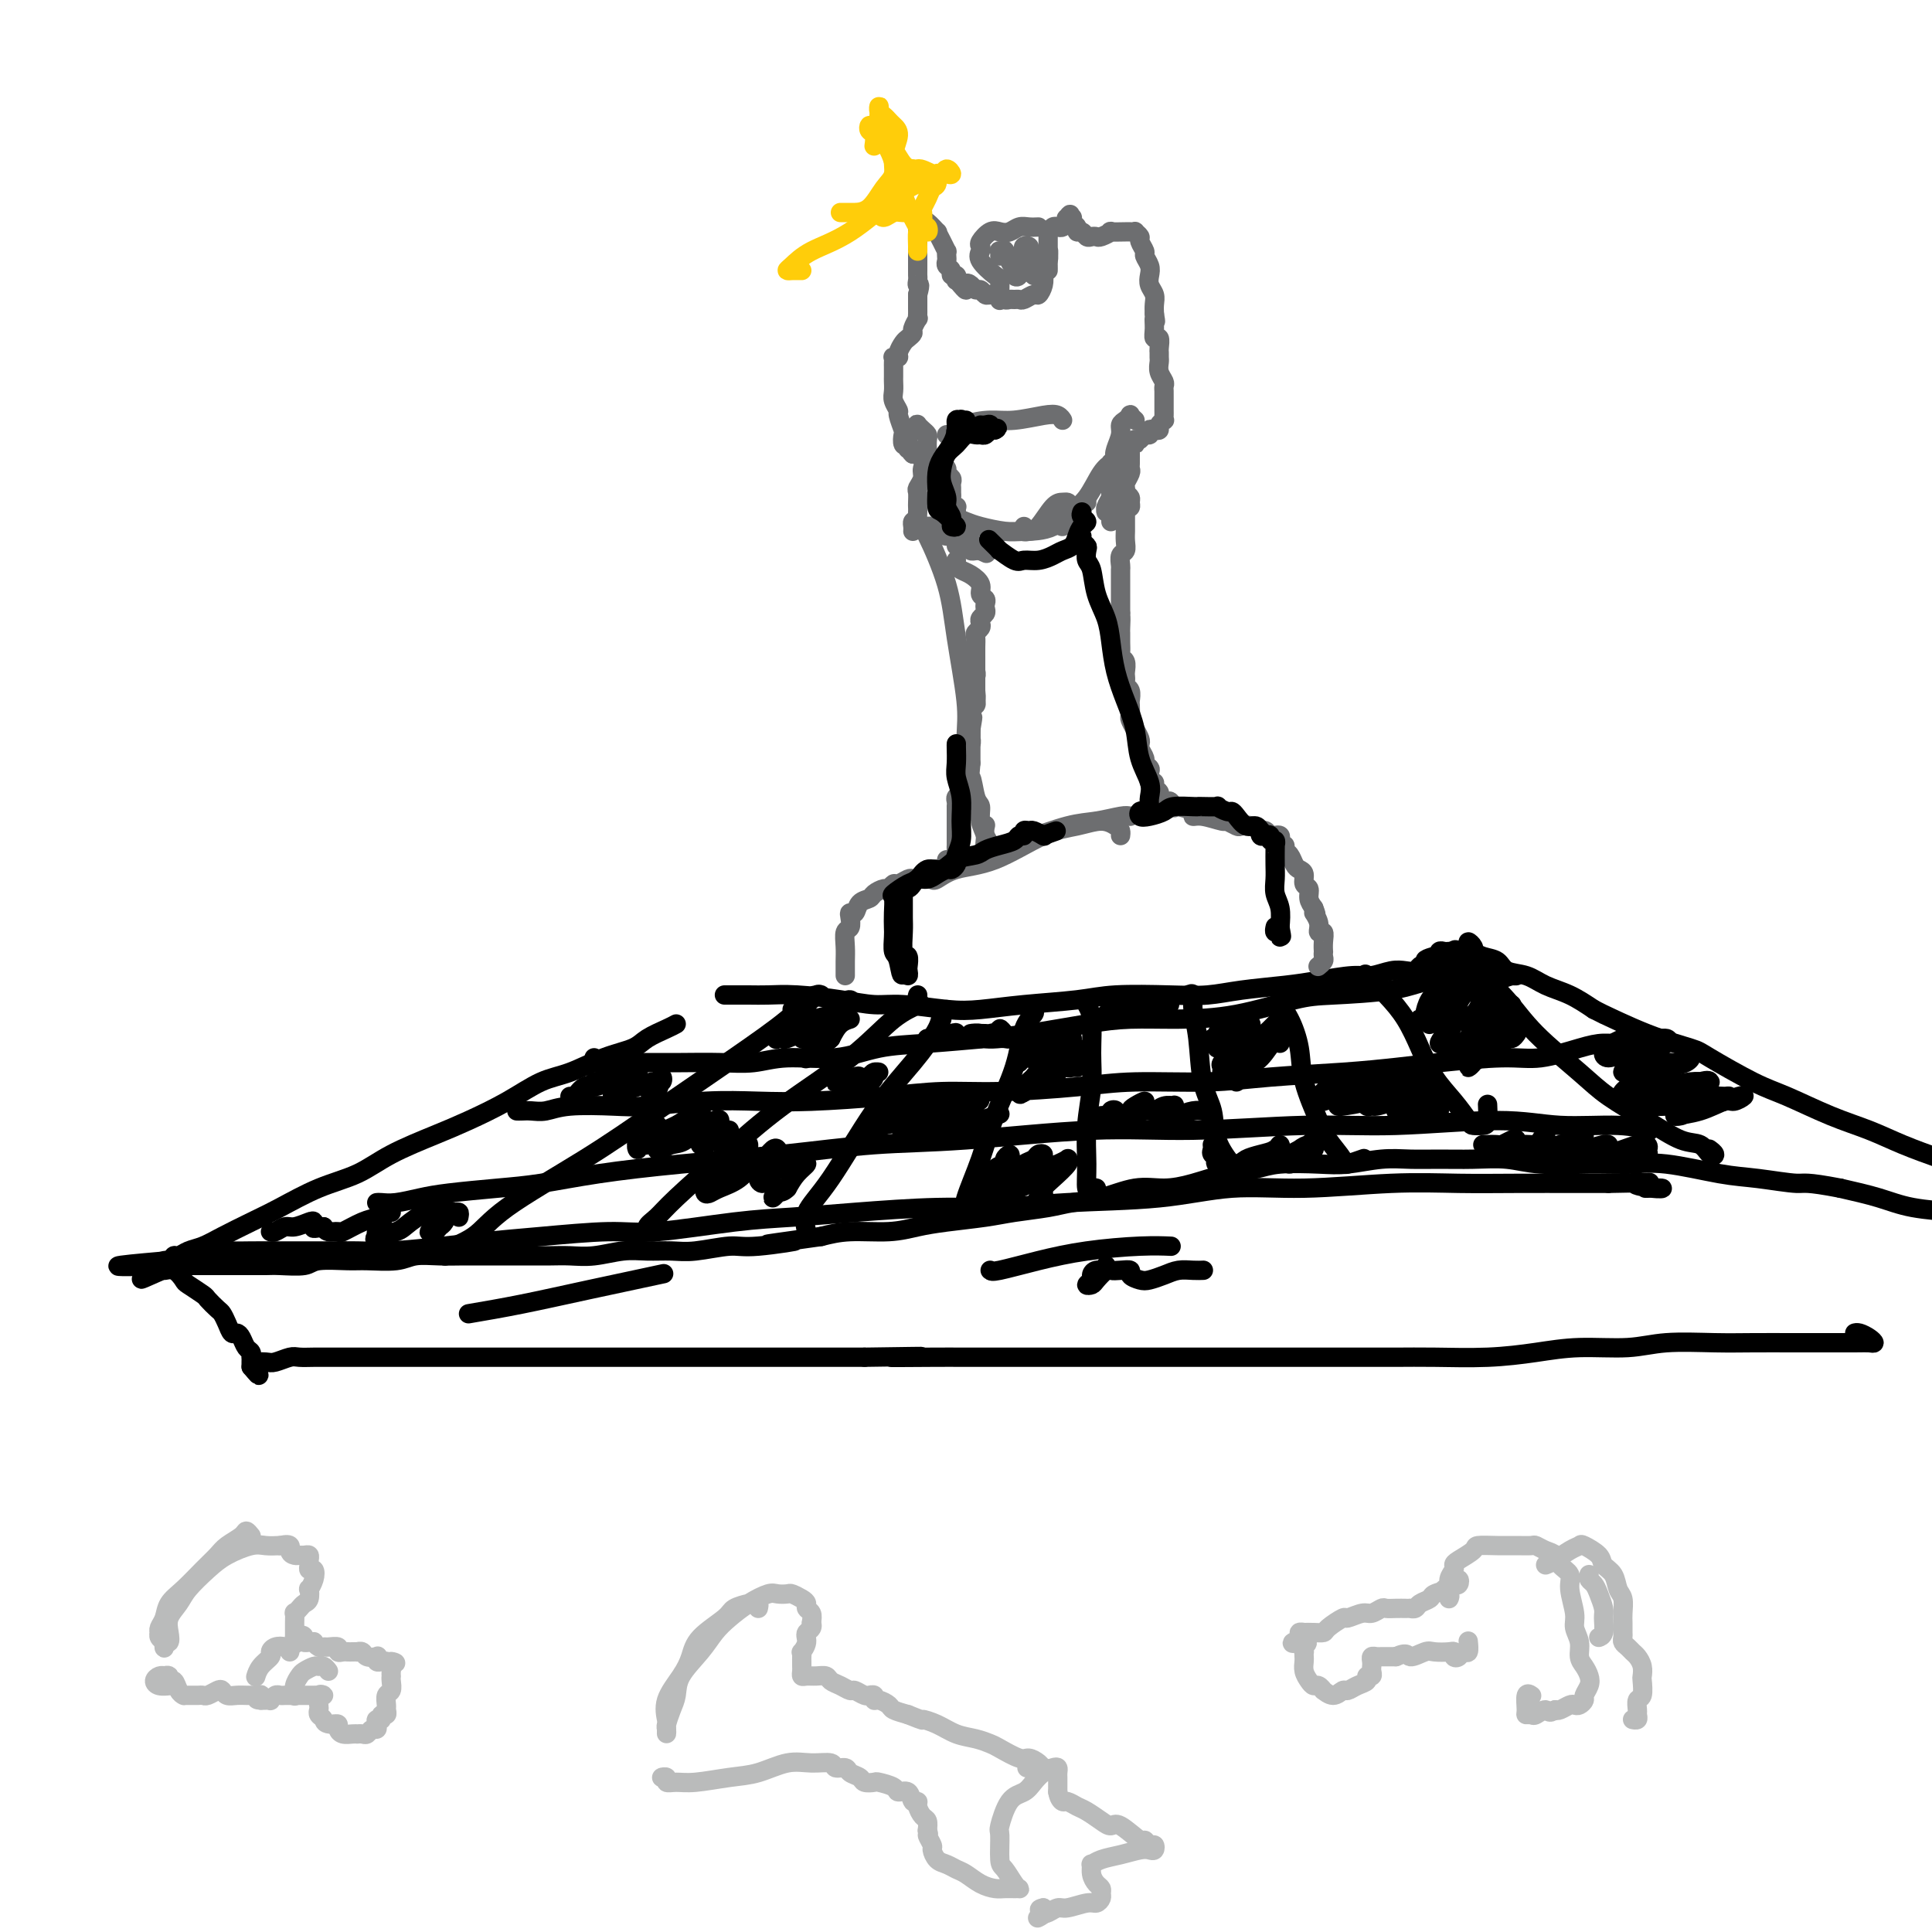 <svg viewBox='0 0 400 400' version='1.1' xmlns='http://www.w3.org/2000/svg' xmlns:xlink='http://www.w3.org/1999/xlink'><g fill='none' stroke='#000000' stroke-width='4' stroke-linecap='round' stroke-linejoin='round'><path d='M140,212c-0.447,0.246 -0.894,0.493 -2,1c-1.106,0.507 -2.870,1.275 -4,2c-1.130,0.725 -1.625,1.407 -3,2c-1.375,0.593 -3.630,1.096 -6,2c-2.370,0.904 -4.857,2.208 -7,3c-2.143,0.792 -3.944,1.071 -6,2c-2.056,0.929 -4.367,2.507 -7,4c-2.633,1.493 -5.587,2.902 -8,4c-2.413,1.098 -4.286,1.887 -7,3c-2.714,1.113 -6.268,2.552 -9,4c-2.732,1.448 -4.642,2.905 -7,4c-2.358,1.095 -5.162,1.827 -8,3c-2.838,1.173 -5.708,2.786 -8,4c-2.292,1.214 -4.004,2.028 -6,3c-1.996,0.972 -4.276,2.102 -6,3c-1.724,0.898 -2.894,1.565 -4,2c-1.106,0.435 -2.150,0.639 -3,1c-0.850,0.361 -1.506,0.880 -2,1c-0.494,0.120 -0.825,-0.160 -1,0c-0.175,0.160 -0.193,0.760 0,1c0.193,0.240 0.596,0.120 1,0'/><path d='M37,261c-15.685,7.563 -3.398,1.970 1,0c4.398,-1.970 0.907,-0.318 0,0c-0.907,0.318 0.772,-0.699 2,-1c1.228,-0.301 2.006,0.116 3,0c0.994,-0.116 2.203,-0.763 3,-1c0.797,-0.237 1.183,-0.063 2,0c0.817,0.063 2.065,0.017 4,0c1.935,-0.017 4.556,-0.004 6,0c1.444,0.004 1.710,-0.002 3,0c1.290,0.002 3.604,0.012 6,0c2.396,-0.012 4.874,-0.044 7,0c2.126,0.044 3.901,0.165 7,0c3.099,-0.165 7.523,-0.617 11,-1c3.477,-0.383 6.008,-0.698 9,-1c2.992,-0.302 6.444,-0.592 11,-1c4.556,-0.408 10.215,-0.935 14,-1c3.785,-0.065 5.698,0.332 10,0c4.302,-0.332 10.995,-1.395 16,-2c5.005,-0.605 8.323,-0.754 12,-1c3.677,-0.246 7.713,-0.589 13,-1c5.287,-0.411 11.825,-0.888 17,-1c5.175,-0.112 8.986,0.143 13,0c4.014,-0.143 8.231,-0.683 14,-1c5.769,-0.317 13.091,-0.411 19,-1c5.909,-0.589 10.405,-1.675 15,-2c4.595,-0.325 9.287,0.109 15,0c5.713,-0.109 12.445,-0.761 18,-1c5.555,-0.239 9.932,-0.064 14,0c4.068,0.064 7.826,0.017 12,0c4.174,-0.017 8.764,-0.005 12,0c3.236,0.005 5.118,0.002 7,0'/><path d='M333,245c13.289,-0.215 7.512,-0.254 6,0c-1.512,0.254 1.241,0.800 3,1c1.759,0.200 2.523,0.054 2,0c-0.523,-0.054 -2.333,-0.014 -3,0c-0.667,0.014 -0.191,0.004 0,0c0.191,-0.004 0.095,-0.002 0,0'/><path d='M150,206c-0.016,-0.000 -0.031,-0.001 0,0c0.031,0.001 0.110,0.003 1,0c0.890,-0.003 2.593,-0.011 4,0c1.407,0.011 2.518,0.040 4,0c1.482,-0.040 3.336,-0.151 6,0c2.664,0.151 6.138,0.563 9,1c2.862,0.437 5.113,0.899 7,1c1.887,0.101 3.410,-0.158 6,0c2.590,0.158 6.248,0.732 9,1c2.752,0.268 4.597,0.229 7,0c2.403,-0.229 5.366,-0.649 9,-1c3.634,-0.351 7.941,-0.633 11,-1c3.059,-0.367 4.869,-0.819 8,-1c3.131,-0.181 7.584,-0.090 11,0c3.416,0.090 5.796,0.178 8,0c2.204,-0.178 4.230,-0.621 7,-1c2.770,-0.379 6.282,-0.694 9,-1c2.718,-0.306 4.643,-0.604 7,-1c2.357,-0.396 5.146,-0.890 7,-1c1.854,-0.110 2.773,0.163 4,0c1.227,-0.163 2.762,-0.762 4,-1c1.238,-0.238 2.178,-0.117 3,0c0.822,0.117 1.527,0.228 2,0c0.473,-0.228 0.715,-0.796 1,-1c0.285,-0.204 0.612,-0.044 1,0c0.388,0.044 0.835,-0.027 1,0c0.165,0.027 0.047,0.150 0,0c-0.047,-0.150 -0.024,-0.575 0,-1'/><path d='M296,199c14.631,-1.482 4.708,-0.187 1,0c-3.708,0.187 -1.201,-0.735 0,-1c1.201,-0.265 1.096,0.125 1,0c-0.096,-0.125 -0.184,-0.765 0,-1c0.184,-0.235 0.641,-0.063 1,0c0.359,0.063 0.621,0.018 1,0c0.379,-0.018 0.876,-0.007 1,0c0.124,0.007 -0.125,0.012 0,0c0.125,-0.012 0.626,-0.039 1,0c0.374,0.039 0.622,0.144 1,0c0.378,-0.144 0.884,-0.537 1,-1c0.116,-0.463 -0.160,-0.996 0,-1c0.160,-0.004 0.757,0.523 1,1c0.243,0.477 0.132,0.905 0,1c-0.132,0.095 -0.286,-0.144 0,0c0.286,0.144 1.012,0.672 2,1c0.988,0.328 2.237,0.457 3,1c0.763,0.543 1.039,1.499 2,2c0.961,0.501 2.608,0.547 4,1c1.392,0.453 2.529,1.314 4,2c1.471,0.686 3.278,1.196 5,2c1.722,0.804 3.361,1.902 5,3'/><path d='M330,209c4.067,2.040 1.234,0.640 2,1c0.766,0.360 5.131,2.479 9,4c3.869,1.521 7.242,2.445 9,3c1.758,0.555 1.900,0.742 4,2c2.100,1.258 6.159,3.586 9,5c2.841,1.414 4.465,1.915 7,3c2.535,1.085 5.979,2.755 9,4c3.021,1.245 5.617,2.065 8,3c2.383,0.935 4.553,1.984 7,3c2.447,1.016 5.173,1.997 8,3c2.827,1.003 5.756,2.027 8,3c2.244,0.973 3.804,1.896 6,3c2.196,1.104 5.027,2.391 7,3c1.973,0.609 3.088,0.540 5,1c1.912,0.460 4.622,1.447 6,2c1.378,0.553 1.425,0.670 2,1c0.575,0.330 1.679,0.873 2,1c0.321,0.127 -0.142,-0.162 0,0c0.142,0.162 0.889,0.777 1,1c0.111,0.223 -0.413,0.056 -1,0c-0.587,-0.056 -1.238,0.001 -2,0c-0.762,-0.001 -1.634,-0.060 -3,0c-1.366,0.060 -3.225,0.237 -5,0c-1.775,-0.237 -3.467,-0.889 -5,-1c-1.533,-0.111 -2.907,0.318 -5,0c-2.093,-0.318 -4.906,-1.384 -7,-2c-2.094,-0.616 -3.468,-0.784 -6,-1c-2.532,-0.216 -6.220,-0.481 -9,-1c-2.780,-0.519 -4.651,-1.291 -7,-2c-2.349,-0.709 -5.174,-1.354 -8,-2'/><path d='M381,246c-7.367,-1.411 -7.283,-0.938 -9,-1c-1.717,-0.062 -5.234,-0.658 -8,-1c-2.766,-0.342 -4.780,-0.430 -8,-1c-3.220,-0.570 -7.647,-1.620 -11,-2c-3.353,-0.380 -5.633,-0.088 -8,0c-2.367,0.088 -4.820,-0.029 -8,0c-3.180,0.029 -7.087,0.204 -10,0c-2.913,-0.204 -4.832,-0.788 -7,-1c-2.168,-0.212 -4.585,-0.053 -7,0c-2.415,0.053 -4.827,0.000 -7,0c-2.173,-0.000 -4.107,0.052 -6,0c-1.893,-0.052 -3.743,-0.207 -6,0c-2.257,0.207 -4.919,0.775 -7,1c-2.081,0.225 -3.581,0.105 -6,0c-2.419,-0.105 -5.759,-0.196 -8,0c-2.241,0.196 -3.384,0.678 -5,1c-1.616,0.322 -3.704,0.485 -6,1c-2.296,0.515 -4.799,1.381 -7,2c-2.201,0.619 -4.102,0.992 -6,1c-1.898,0.008 -3.795,-0.349 -6,0c-2.205,0.349 -4.718,1.403 -7,2c-2.282,0.597 -4.332,0.737 -6,1c-1.668,0.263 -2.955,0.647 -5,1c-2.045,0.353 -4.847,0.673 -7,1c-2.153,0.327 -3.656,0.661 -6,1c-2.344,0.339 -5.529,0.682 -8,1c-2.471,0.318 -4.229,0.611 -6,1c-1.771,0.389 -3.554,0.874 -6,1c-2.446,0.126 -5.556,-0.107 -8,0c-2.444,0.107 -4.222,0.553 -6,1'/><path d='M170,256c-18.951,2.637 -8.329,1.228 -6,1c2.329,-0.228 -3.636,0.724 -7,1c-3.364,0.276 -4.127,-0.123 -6,0c-1.873,0.123 -4.856,0.769 -7,1c-2.144,0.231 -3.448,0.048 -5,0c-1.552,-0.048 -3.352,0.040 -5,0c-1.648,-0.040 -3.143,-0.207 -5,0c-1.857,0.207 -4.076,0.787 -6,1c-1.924,0.213 -3.552,0.057 -5,0c-1.448,-0.057 -2.717,-0.015 -4,0c-1.283,0.015 -2.579,0.004 -4,0c-1.421,-0.004 -2.968,-0.002 -5,0c-2.032,0.002 -4.550,0.004 -6,0c-1.450,-0.004 -1.830,-0.015 -3,0c-1.170,0.015 -3.128,0.057 -5,0c-1.872,-0.057 -3.657,-0.212 -5,0c-1.343,0.212 -2.244,0.793 -4,1c-1.756,0.207 -4.368,0.041 -6,0c-1.632,-0.041 -2.284,0.041 -4,0c-1.716,-0.041 -4.496,-0.207 -6,0c-1.504,0.207 -1.731,0.788 -3,1c-1.269,0.212 -3.578,0.057 -5,0c-1.422,-0.057 -1.956,-0.015 -3,0c-1.044,0.015 -2.597,0.004 -4,0c-1.403,-0.004 -2.656,-0.001 -4,0c-1.344,0.001 -2.780,0.000 -4,0c-1.220,-0.000 -2.224,-0.000 -3,0c-0.776,0.000 -1.324,0.000 -2,0c-0.676,-0.000 -1.479,-0.000 -2,0c-0.521,0.000 -0.761,0.000 -1,0'/><path d='M35,262c-20.822,0.713 -5.378,-0.504 0,-1c5.378,-0.496 0.688,-0.269 -1,0c-1.688,0.269 -0.374,0.582 0,1c0.374,0.418 -0.190,0.942 0,1c0.190,0.058 1.135,-0.351 2,0c0.865,0.351 1.650,1.460 2,2c0.350,0.540 0.265,0.511 1,1c0.735,0.489 2.291,1.495 3,2c0.709,0.505 0.571,0.507 1,1c0.429,0.493 1.424,1.476 2,2c0.576,0.524 0.732,0.587 1,1c0.268,0.413 0.649,1.175 1,2c0.351,0.825 0.672,1.712 1,2c0.328,0.288 0.662,-0.024 1,0c0.338,0.024 0.679,0.384 1,1c0.321,0.616 0.622,1.488 1,2c0.378,0.512 0.833,0.663 1,1c0.167,0.337 0.045,0.861 0,1c-0.045,0.139 -0.012,-0.107 0,0c0.012,0.107 0.003,0.567 0,1c-0.003,0.433 -0.001,0.838 0,1c0.001,0.162 0.000,0.081 0,0'/><path d='M52,283c2.756,3.314 1.146,1.098 1,0c-0.146,-1.098 1.171,-1.079 2,-1c0.829,0.079 1.169,0.217 2,0c0.831,-0.217 2.152,-0.790 3,-1c0.848,-0.210 1.224,-0.056 2,0c0.776,0.056 1.954,0.015 3,0c1.046,-0.015 1.960,-0.004 3,0c1.040,0.004 2.205,0.001 3,0c0.795,-0.001 1.220,-0.000 2,0c0.780,0.000 1.915,0.000 3,0c1.085,-0.000 2.121,-0.000 3,0c0.879,0.000 1.602,0.000 3,0c1.398,-0.000 3.473,-0.000 5,0c1.527,0.000 2.508,0.000 4,0c1.492,-0.000 3.496,-0.000 5,0c1.504,0.000 2.509,0.000 4,0c1.491,-0.000 3.468,-0.000 5,0c1.532,0.000 2.619,0.000 4,0c1.381,-0.000 3.054,-0.000 5,0c1.946,0.000 4.163,0.000 6,0c1.837,-0.000 3.294,-0.000 5,0c1.706,0.000 3.661,0.000 5,0c1.339,-0.000 2.062,-0.000 4,0c1.938,0.000 5.092,0.000 7,0c1.908,-0.000 2.570,-0.000 4,0c1.430,0.000 3.626,0.000 6,0c2.374,-0.000 4.925,0.000 7,0c2.075,0.000 3.674,0.000 6,0c2.326,0.000 5.379,0.000 8,0c2.621,0.000 4.811,0.000 7,0'/><path d='M179,281c20.592,-0.309 8.573,-0.083 6,0c-2.573,0.083 4.300,0.022 8,0c3.700,-0.022 4.226,-0.006 6,0c1.774,0.006 4.797,0.002 8,0c3.203,-0.002 6.588,-0.000 9,0c2.412,0.000 3.853,0.000 6,0c2.147,-0.000 5.002,-0.000 8,0c2.998,0.000 6.139,0.000 9,0c2.861,-0.000 5.442,-0.000 8,0c2.558,0.000 5.095,0.000 8,0c2.905,-0.000 6.179,-0.000 9,0c2.821,0.000 5.188,0.001 8,0c2.812,-0.001 6.069,-0.003 9,0c2.931,0.003 5.535,0.011 8,0c2.465,-0.011 4.790,-0.040 8,0c3.210,0.040 7.305,0.151 11,0c3.695,-0.151 6.990,-0.562 10,-1c3.010,-0.438 5.736,-0.902 9,-1c3.264,-0.098 7.064,0.170 10,0c2.936,-0.170 5.006,-0.778 8,-1c2.994,-0.222 6.913,-0.060 10,0c3.087,0.060 5.341,0.016 8,0c2.659,-0.016 5.722,-0.003 8,0c2.278,0.003 3.771,-0.002 6,0c2.229,0.002 5.193,0.011 7,0c1.807,-0.011 2.456,-0.041 3,0c0.544,0.041 0.983,0.155 1,0c0.017,-0.155 -0.387,-0.578 -1,-1c-0.613,-0.422 -1.434,-0.845 -2,-1c-0.566,-0.155 -0.876,-0.044 -1,0c-0.124,0.044 -0.062,0.022 0,0'/><path d='M164,209c0.748,-0.330 1.496,-0.659 2,-1c0.504,-0.341 0.763,-0.692 1,-1c0.237,-0.308 0.454,-0.573 0,0c-0.454,0.573 -1.577,1.982 -4,4c-2.423,2.018 -6.147,4.644 -11,8c-4.853,3.356 -10.836,7.442 -16,11c-5.164,3.558 -9.510,6.589 -15,10c-5.490,3.411 -12.126,7.201 -16,10c-3.874,2.799 -4.987,4.606 -7,6c-2.013,1.394 -4.927,2.375 -6,3c-1.073,0.625 -0.307,0.893 0,1c0.307,0.107 0.153,0.054 0,0'/><path d='M190,206c-0.103,0.353 -0.207,0.705 0,1c0.207,0.295 0.724,0.532 0,1c-0.724,0.468 -2.690,1.168 -5,3c-2.310,1.832 -4.964,4.798 -9,8c-4.036,3.202 -9.454,6.640 -14,10c-4.546,3.360 -8.220,6.641 -12,10c-3.780,3.359 -7.668,6.795 -10,9c-2.332,2.205 -3.110,3.179 -4,4c-0.890,0.821 -1.894,1.490 -2,2c-0.106,0.510 0.684,0.860 1,1c0.316,0.140 0.158,0.070 0,0'/><path d='M195,211c-0.143,-0.292 -0.286,-0.584 0,-1c0.286,-0.416 1.000,-0.955 1,-1c-0.000,-0.045 -0.715,0.405 -1,1c-0.285,0.595 -0.140,1.333 -1,3c-0.860,1.667 -2.724,4.261 -5,7c-2.276,2.739 -4.964,5.624 -8,10c-3.036,4.376 -6.421,10.244 -9,14c-2.579,3.756 -4.351,5.398 -5,7c-0.649,1.602 -0.175,3.162 0,4c0.175,0.838 0.050,0.954 0,1c-0.050,0.046 -0.025,0.023 0,0'/><path d='M214,208c-0.052,0.353 -0.104,0.706 0,1c0.104,0.294 0.363,0.529 0,1c-0.363,0.471 -1.348,1.180 -2,3c-0.652,1.820 -0.971,4.753 -2,8c-1.029,3.247 -2.770,6.807 -4,10c-1.230,3.193 -1.951,6.019 -3,9c-1.049,2.981 -2.425,6.119 -3,8c-0.575,1.881 -0.347,2.506 0,3c0.347,0.494 0.813,0.855 1,1c0.187,0.145 0.093,0.072 0,0'/><path d='M225,207c-0.115,0.252 -0.231,0.504 0,1c0.231,0.496 0.808,1.236 1,3c0.192,1.764 -0.002,4.551 0,7c0.002,2.449 0.199,4.562 0,7c-0.199,2.438 -0.796,5.203 -1,8c-0.204,2.797 -0.016,5.625 0,8c0.016,2.375 -0.140,4.296 0,5c0.140,0.704 0.576,0.189 1,0c0.424,-0.189 0.835,-0.054 1,0c0.165,0.054 0.082,0.027 0,0'/><path d='M246,206c0.449,-0.221 0.898,-0.441 1,0c0.102,0.441 -0.143,1.544 0,3c0.143,1.456 0.676,3.266 1,6c0.324,2.734 0.441,6.393 1,9c0.559,2.607 1.561,4.163 2,6c0.439,1.837 0.313,3.956 1,6c0.687,2.044 2.185,4.012 3,5c0.815,0.988 0.947,0.997 1,1c0.053,0.003 0.026,0.002 0,0'/><path d='M265,208c-0.168,-0.199 -0.336,-0.398 0,0c0.336,0.398 1.177,1.392 2,3c0.823,1.608 1.629,3.828 2,6c0.371,2.172 0.307,4.296 1,7c0.693,2.704 2.144,5.989 3,8c0.856,2.011 1.116,2.749 2,4c0.884,1.251 2.392,3.016 3,4c0.608,0.984 0.318,1.188 1,1c0.682,-0.188 2.338,-0.768 3,-1c0.662,-0.232 0.331,-0.116 0,0'/><path d='M283,202c0.094,0.091 0.188,0.182 0,0c-0.188,-0.182 -0.659,-0.636 0,0c0.659,0.636 2.448,2.364 4,4c1.552,1.636 2.868,3.181 4,5c1.132,1.819 2.081,3.913 3,6c0.919,2.087 1.808,4.167 3,6c1.192,1.833 2.687,3.419 4,5c1.313,1.581 2.443,3.159 3,4c0.557,0.841 0.542,0.946 1,1c0.458,0.054 1.391,0.056 2,0c0.609,-0.056 0.895,-0.169 1,-1c0.105,-0.831 0.030,-2.380 0,-3c-0.030,-0.620 -0.015,-0.310 0,0'/><path d='M301,198c-0.032,-0.339 -0.064,-0.678 0,-1c0.064,-0.322 0.225,-0.628 1,0c0.775,0.628 2.164,2.190 4,4c1.836,1.810 4.120,3.869 6,6c1.880,2.131 3.356,4.333 6,7c2.644,2.667 6.455,5.799 9,8c2.545,2.201 3.823,3.473 6,5c2.177,1.527 5.254,3.310 8,5c2.746,1.690 5.163,3.286 7,4c1.837,0.714 3.094,0.545 4,1c0.906,0.455 1.459,1.534 2,2c0.541,0.466 1.069,0.318 1,0c-0.069,-0.318 -0.734,-0.805 -1,-1c-0.266,-0.195 -0.133,-0.097 0,0'/><path d='M123,219c-0.059,0.423 -0.118,0.845 0,1c0.118,0.155 0.412,0.042 1,0c0.588,-0.042 1.471,-0.011 2,0c0.529,0.011 0.706,0.004 2,0c1.294,-0.004 3.706,-0.005 6,0c2.294,0.005 4.470,0.017 7,0c2.530,-0.017 5.415,-0.064 8,0c2.585,0.064 4.870,0.239 7,0c2.130,-0.239 4.105,-0.890 7,-1c2.895,-0.110 6.711,0.322 10,0c3.289,-0.322 6.050,-1.399 9,-2c2.950,-0.601 6.087,-0.725 10,-1c3.913,-0.275 8.600,-0.700 12,-1c3.400,-0.300 5.512,-0.474 9,-1c3.488,-0.526 8.350,-1.405 12,-2c3.650,-0.595 6.086,-0.905 9,-1c2.914,-0.095 6.304,0.025 10,0c3.696,-0.025 7.696,-0.195 12,-1c4.304,-0.805 8.912,-2.244 12,-3c3.088,-0.756 4.655,-0.830 8,-1c3.345,-0.170 8.468,-0.438 12,-1c3.532,-0.562 5.475,-1.419 8,-2c2.525,-0.581 5.633,-0.888 8,-1c2.367,-0.112 3.992,-0.031 5,0c1.008,0.031 1.397,0.012 2,0c0.603,-0.012 1.418,-0.017 2,0c0.582,0.017 0.929,0.056 1,0c0.071,-0.056 -0.135,-0.207 -1,0c-0.865,0.207 -2.390,0.774 -3,1c-0.610,0.226 -0.305,0.113 0,0'/><path d='M107,230c0.264,0.008 0.527,0.016 1,0c0.473,-0.016 1.155,-0.056 2,0c0.845,0.056 1.852,0.207 3,0c1.148,-0.207 2.435,-0.774 5,-1c2.565,-0.226 6.407,-0.112 9,0c2.593,0.112 3.935,0.224 7,0c3.065,-0.224 7.852,-0.782 12,-1c4.148,-0.218 7.657,-0.096 11,0c3.343,0.096 6.519,0.167 11,0c4.481,-0.167 10.266,-0.570 15,-1c4.734,-0.430 8.418,-0.885 12,-1c3.582,-0.115 7.062,0.110 12,0c4.938,-0.110 11.335,-0.554 16,-1c4.665,-0.446 7.600,-0.893 12,-1c4.400,-0.107 10.266,0.126 15,0c4.734,-0.126 8.337,-0.612 13,-1c4.663,-0.388 10.386,-0.676 15,-1c4.614,-0.324 8.120,-0.682 11,-1c2.880,-0.318 5.133,-0.597 9,-1c3.867,-0.403 9.346,-0.930 13,-1c3.654,-0.070 5.483,0.317 8,0c2.517,-0.317 5.722,-1.339 8,-2c2.278,-0.661 3.630,-0.962 5,-1c1.370,-0.038 2.759,0.186 4,0c1.241,-0.186 2.334,-0.781 3,-1c0.666,-0.219 0.905,-0.063 1,0c0.095,0.063 0.048,0.031 0,0'/><path d='M78,249c0.204,-0.024 0.407,-0.048 1,0c0.593,0.048 1.574,0.168 3,0c1.426,-0.168 3.297,-0.625 5,-1c1.703,-0.375 3.238,-0.667 6,-1c2.762,-0.333 6.750,-0.708 10,-1c3.250,-0.292 5.762,-0.502 9,-1c3.238,-0.498 7.204,-1.284 12,-2c4.796,-0.716 10.424,-1.363 17,-2c6.576,-0.637 14.100,-1.266 21,-2c6.900,-0.734 13.174,-1.574 19,-2c5.826,-0.426 11.203,-0.439 19,-1c7.797,-0.561 18.013,-1.672 26,-2c7.987,-0.328 13.743,0.126 21,0c7.257,-0.126 16.015,-0.834 23,-1c6.985,-0.166 12.198,0.208 19,0c6.802,-0.208 15.193,-0.998 21,-1c5.807,-0.002 9.031,0.783 13,1c3.969,0.217 8.684,-0.134 12,0c3.316,0.134 5.233,0.753 6,1c0.767,0.247 0.383,0.124 0,0'/><path d='M118,227c0.266,0.219 0.533,0.438 1,0c0.467,-0.438 1.135,-1.534 2,-2c0.865,-0.466 1.928,-0.303 3,-1c1.072,-0.697 2.153,-2.253 3,-3c0.847,-0.747 1.460,-0.686 2,-1c0.540,-0.314 1.007,-1.003 1,-1c-0.007,0.003 -0.488,0.698 -1,1c-0.512,0.302 -1.056,0.210 -2,1c-0.944,0.790 -2.286,2.461 -3,3c-0.714,0.539 -0.798,-0.055 -1,0c-0.202,0.055 -0.522,0.758 -1,1c-0.478,0.242 -1.112,0.024 -1,0c0.112,-0.024 0.972,0.147 2,0c1.028,-0.147 2.224,-0.612 3,-1c0.776,-0.388 1.130,-0.700 2,-1c0.870,-0.300 2.255,-0.589 3,-1c0.745,-0.411 0.851,-0.945 1,-1c0.149,-0.055 0.340,0.368 0,1c-0.340,0.632 -1.210,1.473 -2,2c-0.790,0.527 -1.499,0.741 -2,1c-0.501,0.259 -0.793,0.563 -1,1c-0.207,0.437 -0.330,1.008 0,1c0.330,-0.008 1.111,-0.595 2,-1c0.889,-0.405 1.885,-0.626 3,-1c1.115,-0.374 2.348,-0.900 3,-1c0.652,-0.100 0.725,0.224 1,0c0.275,-0.224 0.754,-0.998 1,-1c0.246,-0.002 0.258,0.769 0,1c-0.258,0.231 -0.788,-0.077 -1,0c-0.212,0.077 -0.106,0.538 0,1'/><path d='M136,225c1.027,0.170 -0.404,0.595 -1,1c-0.596,0.405 -0.356,0.789 0,1c0.356,0.211 0.826,0.249 1,0c0.174,-0.249 0.050,-0.785 0,-1c-0.050,-0.215 -0.025,-0.107 0,0'/><path d='M165,210c0.655,-1.152 1.309,-2.304 2,-3c0.691,-0.696 1.418,-0.937 2,-1c0.582,-0.063 1.020,0.052 1,0c-0.020,-0.052 -0.496,-0.269 -1,0c-0.504,0.269 -1.036,1.025 -2,2c-0.964,0.975 -2.360,2.170 -3,3c-0.640,0.830 -0.525,1.296 -1,2c-0.475,0.704 -1.539,1.647 -2,2c-0.461,0.353 -0.319,0.116 0,0c0.319,-0.116 0.813,-0.110 1,0c0.187,0.110 0.066,0.324 1,0c0.934,-0.324 2.923,-1.188 4,-2c1.077,-0.812 1.243,-1.573 2,-2c0.757,-0.427 2.106,-0.519 3,-1c0.894,-0.481 1.335,-1.352 2,-2c0.665,-0.648 1.556,-1.072 2,-1c0.444,0.072 0.442,0.640 0,1c-0.442,0.360 -1.324,0.513 -2,1c-0.676,0.487 -1.145,1.308 -2,2c-0.855,0.692 -2.094,1.254 -3,2c-0.906,0.746 -1.477,1.676 -2,2c-0.523,0.324 -0.999,0.041 -1,0c-0.001,-0.041 0.471,0.161 1,0c0.529,-0.161 1.114,-0.685 2,-1c0.886,-0.315 2.074,-0.423 3,-1c0.926,-0.577 1.591,-1.624 2,-2c0.409,-0.376 0.563,-0.080 1,0c0.437,0.080 1.156,-0.055 1,0c-0.156,0.055 -1.187,0.302 -2,1c-0.813,0.698 -1.406,1.849 -2,3'/><path d='M172,215c-0.869,0.952 -2.042,1.333 -3,2c-0.958,0.667 -1.702,1.619 -2,2c-0.298,0.381 -0.149,0.190 0,0'/><path d='M136,233c0.099,-0.061 0.198,-0.123 0,0c-0.198,0.123 -0.694,0.430 -1,1c-0.306,0.570 -0.424,1.402 -1,2c-0.576,0.598 -1.612,0.960 -2,1c-0.388,0.040 -0.128,-0.244 0,0c0.128,0.244 0.124,1.016 0,1c-0.124,-0.016 -0.367,-0.820 0,-1c0.367,-0.180 1.346,0.262 2,0c0.654,-0.262 0.985,-1.230 2,-2c1.015,-0.770 2.716,-1.341 4,-2c1.284,-0.659 2.152,-1.405 3,-2c0.848,-0.595 1.675,-1.039 2,-1c0.325,0.039 0.147,0.559 0,1c-0.147,0.441 -0.264,0.801 -1,1c-0.736,0.199 -2.090,0.236 -3,1c-0.910,0.764 -1.377,2.254 -2,3c-0.623,0.746 -1.402,0.749 -2,1c-0.598,0.251 -1.016,0.749 -1,1c0.016,0.251 0.466,0.254 1,0c0.534,-0.254 1.150,-0.765 2,-1c0.850,-0.235 1.932,-0.194 3,-1c1.068,-0.806 2.123,-2.459 3,-3c0.877,-0.541 1.576,0.030 2,0c0.424,-0.030 0.573,-0.659 1,-1c0.427,-0.341 1.134,-0.392 1,0c-0.134,0.392 -1.108,1.229 -2,2c-0.892,0.771 -1.702,1.477 -2,2c-0.298,0.523 -0.085,0.864 0,1c0.085,0.136 0.043,0.068 0,0'/><path d='M145,237c0.088,0.591 1.810,-0.431 3,-1c1.190,-0.569 1.850,-0.685 2,-1c0.150,-0.315 -0.208,-0.830 0,-1c0.208,-0.170 0.984,0.006 1,0c0.016,-0.006 -0.726,-0.194 -1,0c-0.274,0.194 -0.078,0.770 0,1c0.078,0.230 0.039,0.115 0,0'/><path d='M95,252c0.089,-0.437 0.179,-0.875 0,-1c-0.179,-0.125 -0.625,0.061 -1,0c-0.375,-0.061 -0.678,-0.370 -1,0c-0.322,0.370 -0.661,1.421 -1,2c-0.339,0.579 -0.677,0.688 -1,1c-0.323,0.312 -0.633,0.828 -1,1c-0.367,0.172 -0.793,-0.000 -1,0c-0.207,0.000 -0.195,0.173 0,0c0.195,-0.173 0.574,-0.691 1,-1c0.426,-0.309 0.900,-0.408 1,-1c0.100,-0.592 -0.172,-1.678 0,-2c0.172,-0.322 0.789,0.119 1,0c0.211,-0.119 0.014,-0.799 0,-1c-0.014,-0.201 0.153,0.078 0,0c-0.153,-0.078 -0.626,-0.514 -2,0c-1.374,0.514 -3.650,1.977 -5,3c-1.350,1.023 -1.774,1.606 -3,2c-1.226,0.394 -3.254,0.597 -4,1c-0.746,0.403 -0.211,1.004 0,1c0.211,-0.004 0.100,-0.614 0,-1c-0.100,-0.386 -0.187,-0.549 0,-1c0.187,-0.451 0.647,-1.189 1,-2c0.353,-0.811 0.599,-1.694 1,-2c0.401,-0.306 0.958,-0.036 1,0c0.042,0.036 -0.432,-0.162 -1,0c-0.568,0.162 -1.231,0.685 -2,1c-0.769,0.315 -1.645,0.421 -3,1c-1.355,0.579 -3.188,1.629 -4,2c-0.812,0.371 -0.603,0.061 -1,0c-0.397,-0.061 -1.399,0.125 -2,0c-0.601,-0.125 -0.800,-0.563 -1,-1'/><path d='M67,254c-2.624,0.520 -2.183,0.320 -2,0c0.183,-0.320 0.109,-0.762 0,-1c-0.109,-0.238 -0.254,-0.274 -1,0c-0.746,0.274 -2.095,0.858 -3,1c-0.905,0.142 -1.367,-0.158 -2,0c-0.633,0.158 -1.438,0.774 -2,1c-0.562,0.226 -0.882,0.061 -1,0c-0.118,-0.061 -0.034,-0.017 0,0c0.034,0.017 0.017,0.009 0,0'/><path d='M145,244c0.983,-0.634 1.967,-1.268 3,-2c1.033,-0.732 2.117,-1.563 3,-2c0.883,-0.437 1.565,-0.479 2,-1c0.435,-0.521 0.623,-1.522 1,-2c0.377,-0.478 0.942,-0.432 1,0c0.058,0.432 -0.391,1.249 -1,2c-0.609,0.751 -1.379,1.434 -2,2c-0.621,0.566 -1.092,1.014 -2,2c-0.908,0.986 -2.253,2.510 -3,3c-0.747,0.490 -0.895,-0.056 -1,0c-0.105,0.056 -0.166,0.712 0,1c0.166,0.288 0.558,0.209 1,0c0.442,-0.209 0.934,-0.547 2,-1c1.066,-0.453 2.706,-1.022 4,-2c1.294,-0.978 2.242,-2.364 3,-3c0.758,-0.636 1.324,-0.521 2,-1c0.676,-0.479 1.460,-1.552 2,-2c0.540,-0.448 0.836,-0.271 1,0c0.164,0.271 0.197,0.635 0,1c-0.197,0.365 -0.625,0.730 -1,1c-0.375,0.270 -0.698,0.445 -1,1c-0.302,0.555 -0.583,1.490 -1,2c-0.417,0.510 -0.970,0.596 -1,1c-0.030,0.404 0.464,1.128 1,1c0.536,-0.128 1.116,-1.107 2,-2c0.884,-0.893 2.073,-1.698 3,-2c0.927,-0.302 1.591,-0.100 2,0c0.409,0.100 0.563,0.099 1,0c0.437,-0.099 1.156,-0.296 1,0c-0.156,0.296 -1.187,1.085 -2,2c-0.813,0.915 -1.406,1.958 -2,3'/><path d='M163,246c-0.844,0.927 -1.456,0.746 -2,1c-0.544,0.254 -1.022,0.944 -1,1c0.022,0.056 0.544,-0.524 1,-1c0.456,-0.476 0.844,-0.850 1,-1c0.156,-0.150 0.078,-0.075 0,0'/><path d='M175,223c-0.451,-0.113 -0.902,-0.227 -1,0c-0.098,0.227 0.159,0.793 0,1c-0.159,0.207 -0.732,0.055 -1,0c-0.268,-0.055 -0.230,-0.014 0,0c0.230,0.014 0.653,0.000 1,0c0.347,-0.000 0.619,0.013 1,0c0.381,-0.013 0.870,-0.052 1,0c0.130,0.052 -0.098,0.196 0,0c0.098,-0.196 0.523,-0.732 1,-1c0.477,-0.268 1.005,-0.268 1,0c-0.005,0.268 -0.545,0.805 -1,1c-0.455,0.195 -0.827,0.050 -1,0c-0.173,-0.050 -0.149,-0.003 0,0c0.149,0.003 0.423,-0.037 1,0c0.577,0.037 1.457,0.153 2,0c0.543,-0.153 0.749,-0.574 1,-1c0.251,-0.426 0.548,-0.856 1,-1c0.452,-0.144 1.060,-0.001 1,0c-0.060,0.001 -0.788,-0.138 -1,0c-0.212,0.138 0.090,0.555 0,1c-0.090,0.445 -0.574,0.918 -1,1c-0.426,0.082 -0.795,-0.225 -1,0c-0.205,0.225 -0.248,0.984 0,1c0.248,0.016 0.785,-0.710 1,-1c0.215,-0.290 0.107,-0.145 0,0'/><path d='M193,215c-0.422,-0.028 -0.844,-0.056 -1,0c-0.156,0.056 -0.045,0.197 1,0c1.045,-0.197 3.025,-0.732 4,-1c0.975,-0.268 0.944,-0.268 1,0c0.056,0.268 0.199,0.804 0,1c-0.199,0.196 -0.741,0.053 -1,0c-0.259,-0.053 -0.234,-0.014 0,0c0.234,0.014 0.676,0.004 1,0c0.324,-0.004 0.530,-0.001 1,0c0.470,0.001 1.203,0.000 2,0c0.797,-0.000 1.656,-0.000 2,0c0.344,0.000 0.172,0.000 0,0'/><path d='M182,232c0.803,-0.268 1.607,-0.535 2,-1c0.393,-0.465 0.376,-1.127 1,-2c0.624,-0.873 1.890,-1.958 1,-1c-0.890,0.958 -3.936,3.957 -5,5c-1.064,1.043 -0.148,0.129 0,0c0.148,-0.129 -0.473,0.529 -1,1c-0.527,0.471 -0.959,0.757 -1,1c-0.041,0.243 0.309,0.445 1,0c0.691,-0.445 1.722,-1.535 3,-2c1.278,-0.465 2.805,-0.304 4,-1c1.195,-0.696 2.060,-2.250 3,-3c0.940,-0.750 1.954,-0.698 3,-1c1.046,-0.302 2.123,-0.960 1,0c-1.123,0.960 -4.447,3.538 -6,5c-1.553,1.462 -1.336,1.808 -1,2c0.336,0.192 0.789,0.230 1,0c0.211,-0.230 0.178,-0.727 1,-1c0.822,-0.273 2.499,-0.321 4,-1c1.501,-0.679 2.827,-1.991 4,-3c1.173,-1.009 2.192,-1.717 3,-2c0.808,-0.283 1.404,-0.142 2,0'/><path d='M202,228c2.016,-0.639 0.054,0.263 -1,1c-1.054,0.737 -1.202,1.308 -2,2c-0.798,0.692 -2.246,1.505 -3,2c-0.754,0.495 -0.813,0.671 -1,1c-0.187,0.329 -0.500,0.809 0,1c0.500,0.191 1.815,0.092 2,0c0.185,-0.092 -0.758,-0.179 1,-1c1.758,-0.821 6.217,-2.378 8,-3c1.783,-0.622 0.892,-0.311 0,0'/><path d='M209,240c0.126,-0.508 0.252,-1.015 0,-1c-0.252,0.015 -0.880,0.553 -1,1c-0.120,0.447 0.270,0.803 0,1c-0.270,0.197 -1.199,0.235 -2,1c-0.801,0.765 -1.475,2.256 -2,3c-0.525,0.744 -0.901,0.740 -1,1c-0.099,0.260 0.081,0.785 0,1c-0.081,0.215 -0.421,0.122 0,0c0.421,-0.122 1.604,-0.271 3,-1c1.396,-0.729 3.005,-2.038 4,-3c0.995,-0.962 1.375,-1.576 2,-2c0.625,-0.424 1.493,-0.658 2,-1c0.507,-0.342 0.651,-0.794 1,-1c0.349,-0.206 0.904,-0.168 1,0c0.096,0.168 -0.266,0.465 -1,1c-0.734,0.535 -1.841,1.307 -3,2c-1.159,0.693 -2.369,1.308 -3,2c-0.631,0.692 -0.681,1.462 -1,2c-0.319,0.538 -0.906,0.845 -1,1c-0.094,0.155 0.306,0.158 1,0c0.694,-0.158 1.682,-0.477 3,-1c1.318,-0.523 2.965,-1.251 4,-2c1.035,-0.749 1.457,-1.520 2,-2c0.543,-0.480 1.208,-0.669 2,-1c0.792,-0.331 1.712,-0.804 2,-1c0.288,-0.196 -0.055,-0.113 0,0c0.055,0.113 0.510,0.257 0,1c-0.510,0.743 -1.983,2.085 -3,3c-1.017,0.915 -1.576,1.404 -2,2c-0.424,0.596 -0.712,1.298 -1,2'/><path d='M215,248c-0.989,1.509 -0.461,1.281 0,1c0.461,-0.281 0.855,-0.614 1,-1c0.145,-0.386 0.041,-0.825 0,-1c-0.041,-0.175 -0.021,-0.088 0,0'/><path d='M225,233c0.260,-0.302 0.519,-0.604 1,-1c0.481,-0.396 1.182,-0.886 2,-1c0.818,-0.114 1.751,0.150 2,0c0.249,-0.150 -0.188,-0.712 0,-1c0.188,-0.288 0.999,-0.301 1,0c0.001,0.301 -0.808,0.918 -1,1c-0.192,0.082 0.231,-0.370 0,0c-0.231,0.370 -1.117,1.561 -2,2c-0.883,0.439 -1.761,0.125 -2,0c-0.239,-0.125 0.163,-0.060 1,0c0.837,0.060 2.111,0.117 3,0c0.889,-0.117 1.395,-0.406 2,-1c0.605,-0.594 1.311,-1.491 2,-2c0.689,-0.509 1.362,-0.630 2,-1c0.638,-0.370 1.240,-0.988 1,-1c-0.240,-0.012 -1.323,0.581 -2,1c-0.677,0.419 -0.950,0.663 -1,1c-0.050,0.337 0.122,0.766 0,1c-0.122,0.234 -0.536,0.273 0,0c0.536,-0.273 2.024,-0.857 3,-1c0.976,-0.143 1.440,0.156 2,0c0.560,-0.156 1.215,-0.767 2,-1c0.785,-0.233 1.698,-0.087 2,0c0.302,0.087 -0.007,0.114 0,0c0.007,-0.114 0.332,-0.371 0,0c-0.332,0.371 -1.320,1.369 -2,2c-0.680,0.631 -1.051,0.895 -1,1c0.051,0.105 0.526,0.053 1,0'/><path d='M241,232c0.145,0.509 0.509,0.280 1,0c0.491,-0.280 1.111,-0.611 2,-1c0.889,-0.389 2.047,-0.835 3,-1c0.953,-0.165 1.701,-0.047 2,0c0.299,0.047 0.150,0.024 0,0'/><path d='M251,237c0.038,0.332 0.076,0.664 0,1c-0.076,0.336 -0.268,0.676 0,1c0.268,0.324 0.994,0.634 1,1c0.006,0.366 -0.710,0.789 0,1c0.710,0.211 2.845,0.209 4,0c1.155,-0.209 1.330,-0.627 2,-1c0.670,-0.373 1.837,-0.703 3,-1c1.163,-0.297 2.323,-0.561 3,-1c0.677,-0.439 0.870,-1.052 1,-1c0.130,0.052 0.198,0.771 0,1c-0.198,0.229 -0.662,-0.030 -1,0c-0.338,0.030 -0.549,0.348 -1,1c-0.451,0.652 -1.143,1.637 -2,2c-0.857,0.363 -1.880,0.105 -2,0c-0.120,-0.105 0.664,-0.055 1,0c0.336,0.055 0.223,0.115 1,0c0.777,-0.115 2.443,-0.405 4,-1c1.557,-0.595 3.003,-1.495 4,-2c0.997,-0.505 1.544,-0.617 2,-1c0.456,-0.383 0.823,-1.039 1,-1c0.177,0.039 0.166,0.771 0,1c-0.166,0.229 -0.487,-0.047 -1,0c-0.513,0.047 -1.216,0.415 -2,1c-0.784,0.585 -1.647,1.387 -2,2c-0.353,0.613 -0.196,1.036 0,1c0.196,-0.036 0.431,-0.532 1,-1c0.569,-0.468 1.472,-0.909 2,-1c0.528,-0.091 0.681,0.168 1,0c0.319,-0.168 0.806,-0.762 1,-1c0.194,-0.238 0.097,-0.119 0,0'/><path d='M278,224c0.231,0.085 0.462,0.170 1,0c0.538,-0.170 1.383,-0.593 2,-1c0.617,-0.407 1.005,-0.796 1,-1c-0.005,-0.204 -0.404,-0.224 -1,0c-0.596,0.224 -1.390,0.691 -2,1c-0.610,0.309 -1.036,0.459 -2,1c-0.964,0.541 -2.467,1.473 -3,2c-0.533,0.527 -0.095,0.650 0,1c0.095,0.350 -0.154,0.928 0,1c0.154,0.072 0.709,-0.363 2,-1c1.291,-0.637 3.317,-1.478 5,-2c1.683,-0.522 3.024,-0.725 4,-1c0.976,-0.275 1.588,-0.621 2,-1c0.412,-0.379 0.624,-0.789 1,-1c0.376,-0.211 0.918,-0.222 1,0c0.082,0.222 -0.295,0.676 -1,1c-0.705,0.324 -1.739,0.517 -3,1c-1.261,0.483 -2.749,1.254 -4,2c-1.251,0.746 -2.266,1.465 -3,2c-0.734,0.535 -1.186,0.884 -1,1c0.186,0.116 1.012,-0.001 1,0c-0.012,0.001 -0.862,0.119 0,0c0.862,-0.119 3.436,-0.475 5,-1c1.564,-0.525 2.117,-1.217 3,-2c0.883,-0.783 2.094,-1.655 3,-2c0.906,-0.345 1.505,-0.161 2,0c0.495,0.161 0.884,0.300 1,0c0.116,-0.300 -0.041,-1.039 0,-1c0.041,0.039 0.280,0.857 0,1c-0.280,0.143 -1.080,-0.388 -2,0c-0.920,0.388 -1.960,1.694 -3,3'/><path d='M287,227c-1.378,0.629 -2.322,0.703 -3,1c-0.678,0.297 -1.089,0.819 -1,1c0.089,0.181 0.677,0.021 1,0c0.323,-0.021 0.380,0.095 1,0c0.620,-0.095 1.801,-0.403 3,-1c1.199,-0.597 2.414,-1.482 3,-2c0.586,-0.518 0.542,-0.668 1,-1c0.458,-0.332 1.417,-0.846 2,-1c0.583,-0.154 0.791,0.051 1,0c0.209,-0.051 0.419,-0.360 0,0c-0.419,0.360 -1.468,1.389 -2,2c-0.532,0.611 -0.546,0.806 -1,1c-0.454,0.194 -1.349,0.389 -2,1c-0.651,0.611 -1.059,1.639 -1,2c0.059,0.361 0.583,0.055 1,0c0.417,-0.055 0.726,0.140 1,0c0.274,-0.140 0.513,-0.614 1,-1c0.487,-0.386 1.221,-0.685 2,-1c0.779,-0.315 1.603,-0.645 2,-1c0.397,-0.355 0.366,-0.733 1,-1c0.634,-0.267 1.931,-0.421 2,0c0.069,0.421 -1.090,1.419 -2,2c-0.910,0.581 -1.571,0.745 -2,1c-0.429,0.255 -0.627,0.600 -1,1c-0.373,0.400 -0.920,0.853 -1,1c-0.080,0.147 0.309,-0.012 1,0c0.691,0.012 1.686,0.196 2,0c0.314,-0.196 -0.053,-0.770 0,-1c0.053,-0.230 0.527,-0.115 1,0'/><path d='M297,230c0.689,0.000 0.911,0.000 1,0c0.089,-0.000 0.044,0.000 0,0'/><path d='M307,237c1.208,-0.028 2.415,-0.056 3,0c0.585,0.056 0.546,0.196 1,0c0.454,-0.196 1.399,-0.729 2,-1c0.601,-0.271 0.858,-0.282 1,0c0.142,0.282 0.167,0.856 0,1c-0.167,0.144 -0.528,-0.143 -1,0c-0.472,0.143 -1.056,0.716 -1,1c0.056,0.284 0.753,0.281 1,0c0.247,-0.281 0.045,-0.838 1,-1c0.955,-0.162 3.067,0.071 4,0c0.933,-0.071 0.688,-0.447 1,-1c0.312,-0.553 1.183,-1.283 1,-1c-0.183,0.283 -1.420,1.578 -2,2c-0.580,0.422 -0.503,-0.030 -1,0c-0.497,0.030 -1.568,0.541 -2,1c-0.432,0.459 -0.227,0.866 0,1c0.227,0.134 0.474,-0.005 1,0c0.526,0.005 1.331,0.156 2,0c0.669,-0.156 1.203,-0.617 2,-1c0.797,-0.383 1.857,-0.688 3,-1c1.143,-0.312 2.371,-0.631 3,-1c0.629,-0.369 0.660,-0.790 1,-1c0.340,-0.210 0.988,-0.211 1,0c0.012,0.211 -0.612,0.634 -1,1c-0.388,0.366 -0.539,0.676 -1,1c-0.461,0.324 -1.230,0.662 -2,1'/><path d='M324,238c-0.469,0.760 -0.643,1.661 -1,2c-0.357,0.339 -0.897,0.115 -1,0c-0.103,-0.115 0.230,-0.122 1,0c0.770,0.122 1.977,0.373 3,0c1.023,-0.373 1.864,-1.369 3,-2c1.136,-0.631 2.569,-0.897 3,-1c0.431,-0.103 -0.138,-0.043 0,0c0.138,0.043 0.983,0.068 1,0c0.017,-0.068 -0.793,-0.228 -1,0c-0.207,0.228 0.188,0.843 0,1c-0.188,0.157 -0.958,-0.144 -1,0c-0.042,0.144 0.643,0.732 1,1c0.357,0.268 0.386,0.214 1,0c0.614,-0.214 1.812,-0.590 3,-1c1.188,-0.410 2.365,-0.854 3,-1c0.635,-0.146 0.728,0.007 1,0c0.272,-0.007 0.723,-0.174 1,0c0.277,0.174 0.378,0.688 0,1c-0.378,0.312 -1.236,0.423 -2,1c-0.764,0.577 -1.432,1.621 -2,2c-0.568,0.379 -1.034,0.094 -1,0c0.034,-0.094 0.570,0.002 1,0c0.430,-0.002 0.754,-0.104 1,0c0.246,0.104 0.412,0.413 1,0c0.588,-0.413 1.596,-1.546 2,-2c0.404,-0.454 0.202,-0.227 0,0'/><path d='M334,217c0.841,-0.844 1.683,-1.687 2,-2c0.317,-0.313 0.111,-0.095 0,0c-0.111,0.095 -0.125,0.066 0,0c0.125,-0.066 0.389,-0.171 0,0c-0.389,0.171 -1.430,0.617 -2,1c-0.570,0.383 -0.669,0.702 -1,1c-0.331,0.298 -0.896,0.574 -1,1c-0.104,0.426 0.252,1.000 1,1c0.748,0.000 1.888,-0.574 3,-1c1.112,-0.426 2.196,-0.703 3,-1c0.804,-0.297 1.329,-0.614 2,-1c0.671,-0.386 1.487,-0.843 2,-1c0.513,-0.157 0.724,-0.016 1,0c0.276,0.016 0.618,-0.094 1,0c0.382,0.094 0.805,0.393 0,1c-0.805,0.607 -2.839,1.522 -4,2c-1.161,0.478 -1.451,0.518 -2,1c-0.549,0.482 -1.357,1.407 -2,2c-0.643,0.593 -1.119,0.854 -1,1c0.119,0.146 0.835,0.178 2,0c1.165,-0.178 2.780,-0.566 4,-1c1.220,-0.434 2.045,-0.913 3,-1c0.955,-0.087 2.041,0.218 3,0c0.959,-0.218 1.790,-0.960 2,-1c0.210,-0.040 -0.200,0.623 -1,1c-0.800,0.377 -1.991,0.468 -3,1c-1.009,0.532 -1.838,1.503 -3,2c-1.162,0.497 -2.659,0.518 -4,1c-1.341,0.482 -2.526,1.423 -3,2c-0.474,0.577 -0.237,0.788 0,1'/><path d='M336,227c-1.826,1.132 -0.392,0.461 1,0c1.392,-0.461 2.741,-0.712 4,-1c1.259,-0.288 2.429,-0.612 4,-1c1.571,-0.388 3.545,-0.839 5,-1c1.455,-0.161 2.392,-0.033 3,0c0.608,0.033 0.888,-0.029 1,0c0.112,0.029 0.057,0.150 0,0c-0.057,-0.150 -0.116,-0.572 -2,0c-1.884,0.572 -5.594,2.139 -7,3c-1.406,0.861 -0.509,1.016 -1,1c-0.491,-0.016 -2.368,-0.203 -3,0c-0.632,0.203 -0.017,0.797 0,1c0.017,0.203 -0.563,0.016 0,0c0.563,-0.016 2.270,0.138 4,0c1.730,-0.138 3.482,-0.570 5,-1c1.518,-0.430 2.801,-0.858 4,-1c1.199,-0.142 2.315,0.003 3,0c0.685,-0.003 0.938,-0.155 1,0c0.062,0.155 -0.068,0.616 -1,1c-0.932,0.384 -2.666,0.690 -4,1c-1.334,0.310 -2.267,0.625 -3,1c-0.733,0.375 -1.267,0.809 -2,1c-0.733,0.191 -1.667,0.139 -1,0c0.667,-0.139 2.934,-0.364 5,-1c2.066,-0.636 3.932,-1.684 5,-2c1.068,-0.316 1.338,0.101 2,0c0.662,-0.101 1.717,-0.719 2,-1c0.283,-0.281 -0.205,-0.223 -1,0c-0.795,0.223 -1.898,0.612 -3,1'/><path d='M357,228c-1.359,0.321 -2.756,0.622 -4,1c-1.244,0.378 -2.335,0.833 -3,1c-0.665,0.167 -0.904,0.048 -1,0c-0.096,-0.048 -0.048,-0.024 0,0'/><path d='M314,214c-0.338,0.462 -0.676,0.924 -1,1c-0.324,0.076 -0.633,-0.235 -1,0c-0.367,0.235 -0.793,1.015 -1,1c-0.207,-0.015 -0.195,-0.827 0,-1c0.195,-0.173 0.572,0.292 1,0c0.428,-0.292 0.908,-1.340 1,-2c0.092,-0.660 -0.206,-0.932 0,-1c0.206,-0.068 0.914,0.069 1,0c0.086,-0.069 -0.449,-0.345 -1,0c-0.551,0.345 -1.119,1.313 -2,2c-0.881,0.687 -2.074,1.095 -3,2c-0.926,0.905 -1.583,2.306 -2,3c-0.417,0.694 -0.593,0.682 -1,1c-0.407,0.318 -1.045,0.967 -1,1c0.045,0.033 0.774,-0.551 1,-1c0.226,-0.449 -0.052,-0.764 0,-1c0.052,-0.236 0.435,-0.393 1,-1c0.565,-0.607 1.311,-1.666 2,-3c0.689,-1.334 1.322,-2.945 2,-4c0.678,-1.055 1.402,-1.556 2,-2c0.598,-0.444 1.068,-0.831 1,-1c-0.068,-0.169 -0.676,-0.119 -1,0c-0.324,0.119 -0.363,0.308 -1,1c-0.637,0.692 -1.872,1.886 -3,3c-1.128,1.114 -2.150,2.146 -3,3c-0.850,0.854 -1.529,1.530 -2,2c-0.471,0.470 -0.736,0.735 -1,1'/><path d='M302,218c-1.842,1.669 -1.448,1.342 -1,1c0.448,-0.342 0.950,-0.700 1,-1c0.050,-0.300 -0.352,-0.542 0,-1c0.352,-0.458 1.459,-1.132 2,-2c0.541,-0.868 0.517,-1.930 1,-3c0.483,-1.070 1.475,-2.147 2,-3c0.525,-0.853 0.585,-1.481 1,-2c0.415,-0.519 1.186,-0.928 1,-1c-0.186,-0.072 -1.327,0.193 -2,1c-0.673,0.807 -0.877,2.154 -2,3c-1.123,0.846 -3.164,1.190 -4,2c-0.836,0.810 -0.467,2.088 -1,3c-0.533,0.912 -1.967,1.460 -2,1c-0.033,-0.460 1.333,-1.928 2,-3c0.667,-1.072 0.633,-1.747 1,-3c0.367,-1.253 1.136,-3.086 2,-4c0.864,-0.914 1.822,-0.911 2,-1c0.178,-0.089 -0.426,-0.269 -1,0c-0.574,0.269 -1.120,0.986 -2,2c-0.880,1.014 -2.094,2.324 -3,3c-0.906,0.676 -1.504,0.718 -2,1c-0.496,0.282 -0.890,0.805 -1,1c-0.110,0.195 0.064,0.063 0,0c-0.064,-0.063 -0.368,-0.058 0,-1c0.368,-0.942 1.407,-2.830 2,-4c0.593,-1.170 0.741,-1.620 1,-2c0.259,-0.380 0.630,-0.690 1,-1'/><path d='M300,204c0.712,-1.565 0.493,-1.477 0,-1c-0.493,0.477 -1.260,1.343 -2,2c-0.740,0.657 -1.452,1.104 -2,2c-0.548,0.896 -0.931,2.240 -1,3c-0.069,0.760 0.177,0.936 0,1c-0.177,0.064 -0.779,0.017 -1,0c-0.221,-0.017 -0.063,-0.005 0,0c0.063,0.005 0.032,0.002 0,0'/><path d='M265,216c-0.001,-0.348 -0.002,-0.696 0,-1c0.002,-0.304 0.006,-0.565 0,-1c-0.006,-0.435 -0.021,-1.043 0,-1c0.021,0.043 0.079,0.736 0,1c-0.079,0.264 -0.294,0.099 -1,1c-0.706,0.901 -1.902,2.869 -3,4c-1.098,1.131 -2.099,1.427 -3,2c-0.901,0.573 -1.700,1.424 -2,2c-0.300,0.576 -0.099,0.876 0,1c0.099,0.124 0.095,0.070 0,0c-0.095,-0.070 -0.280,-0.156 0,-1c0.280,-0.844 1.026,-2.445 2,-4c0.974,-1.555 2.175,-3.063 3,-4c0.825,-0.937 1.273,-1.303 2,-2c0.727,-0.697 1.734,-1.725 2,-2c0.266,-0.275 -0.208,0.202 -1,1c-0.792,0.798 -1.901,1.917 -3,3c-1.099,1.083 -2.189,2.129 -3,3c-0.811,0.871 -1.344,1.566 -2,2c-0.656,0.434 -1.437,0.607 -2,1c-0.563,0.393 -0.909,1.004 -1,1c-0.091,-0.004 0.073,-0.624 0,-1c-0.073,-0.376 -0.383,-0.507 0,-1c0.383,-0.493 1.459,-1.348 2,-2c0.541,-0.652 0.548,-1.100 1,-2c0.452,-0.900 1.348,-2.252 2,-3c0.652,-0.748 1.061,-0.891 1,-1c-0.061,-0.109 -0.593,-0.183 -1,0c-0.407,0.183 -0.688,0.624 -1,1c-0.312,0.376 -0.656,0.688 -1,1'/><path d='M256,214c-0.154,-0.766 -2.039,1.320 -3,2c-0.961,0.680 -0.997,-0.045 -1,0c-0.003,0.045 0.027,0.860 0,1c-0.027,0.140 -0.111,-0.394 0,-1c0.111,-0.606 0.417,-1.285 1,-2c0.583,-0.715 1.445,-1.467 2,-2c0.555,-0.533 0.805,-0.847 1,-1c0.195,-0.153 0.335,-0.146 0,0c-0.335,0.146 -1.144,0.431 -2,1c-0.856,0.569 -1.760,1.420 -2,2c-0.240,0.580 0.183,0.887 0,1c-0.183,0.113 -0.972,0.030 -1,0c-0.028,-0.030 0.706,-0.009 1,0c0.294,0.009 0.147,0.004 0,0'/><path d='M223,221c-0.315,-0.024 -0.631,-0.047 -1,0c-0.369,0.047 -0.792,0.166 -1,0c-0.208,-0.166 -0.202,-0.616 0,-1c0.202,-0.384 0.600,-0.701 1,-1c0.400,-0.299 0.801,-0.578 1,-1c0.199,-0.422 0.194,-0.986 0,-1c-0.194,-0.014 -0.578,0.521 -1,1c-0.422,0.479 -0.883,0.902 -1,1c-0.117,0.098 0.109,-0.131 0,0c-0.109,0.131 -0.552,0.621 -1,1c-0.448,0.379 -0.902,0.648 -1,1c-0.098,0.352 0.158,0.786 0,1c-0.158,0.214 -0.732,0.208 -1,0c-0.268,-0.208 -0.231,-0.619 0,-1c0.231,-0.381 0.655,-0.733 1,-1c0.345,-0.267 0.611,-0.447 1,-1c0.389,-0.553 0.901,-1.477 1,-2c0.099,-0.523 -0.214,-0.646 0,-1c0.214,-0.354 0.956,-0.940 1,-1c0.044,-0.060 -0.611,0.406 -1,1c-0.389,0.594 -0.510,1.315 -1,2c-0.490,0.685 -1.347,1.333 -2,2c-0.653,0.667 -1.103,1.354 -2,2c-0.897,0.646 -2.242,1.251 -3,2c-0.758,0.749 -0.931,1.643 -1,2c-0.069,0.357 -0.035,0.179 0,0'/><path d='M212,226c-1.483,1.400 -0.691,-0.101 0,-1c0.691,-0.899 1.282,-1.198 2,-2c0.718,-0.802 1.564,-2.108 2,-3c0.436,-0.892 0.463,-1.371 1,-2c0.537,-0.629 1.585,-1.408 2,-2c0.415,-0.592 0.196,-0.996 0,-1c-0.196,-0.004 -0.368,0.391 -1,1c-0.632,0.609 -1.725,1.432 -2,2c-0.275,0.568 0.266,0.881 0,1c-0.266,0.119 -1.341,0.043 -2,0c-0.659,-0.043 -0.904,-0.054 -1,0c-0.096,0.054 -0.042,0.174 0,0c0.042,-0.174 0.074,-0.642 0,-1c-0.074,-0.358 -0.253,-0.607 0,-1c0.253,-0.393 0.940,-0.929 1,-1c0.060,-0.071 -0.506,0.325 -1,1c-0.494,0.675 -0.917,1.631 -1,2c-0.083,0.369 0.174,0.150 0,0c-0.174,-0.150 -0.778,-0.233 -1,0c-0.222,0.233 -0.064,0.781 0,1c0.064,0.219 0.032,0.110 0,0'/><path d='M208,214c-0.453,-0.546 -0.905,-1.092 -1,-1c-0.095,0.092 0.168,0.823 0,1c-0.168,0.177 -0.766,-0.201 -1,0c-0.234,0.201 -0.105,0.982 0,1c0.105,0.018 0.186,-0.727 0,-1c-0.186,-0.273 -0.641,-0.073 -1,0c-0.359,0.073 -0.624,0.020 -1,0c-0.376,-0.020 -0.864,-0.006 -1,0c-0.136,0.006 0.080,0.005 0,0c-0.080,-0.005 -0.455,-0.016 -1,0c-0.545,0.016 -1.261,0.057 -1,0c0.261,-0.057 1.498,-0.212 2,0c0.502,0.212 0.269,0.790 1,1c0.731,0.210 2.428,0.053 3,0c0.572,-0.053 0.020,-0.000 0,0c-0.020,0.000 0.492,-0.052 1,0c0.508,0.052 1.012,0.210 1,0c-0.012,-0.210 -0.542,-0.787 -1,-1c-0.458,-0.213 -0.845,-0.061 -1,0c-0.155,0.061 -0.077,0.030 0,0'/><path d='M229,210c0.381,-0.415 0.763,-0.829 1,-1c0.237,-0.171 0.330,-0.098 1,0c0.670,0.098 1.917,0.222 3,0c1.083,-0.222 2.002,-0.792 3,-1c0.998,-0.208 2.076,-0.056 3,0c0.924,0.056 1.692,0.016 2,0c0.308,-0.016 0.154,-0.008 0,0'/><path d='M97,272c3.482,-0.595 6.964,-1.190 11,-2c4.036,-0.810 8.625,-1.833 14,-3c5.375,-1.167 11.536,-2.476 14,-3c2.464,-0.524 1.232,-0.262 0,0'/><path d='M205,263c0.166,0.174 0.332,0.348 2,0c1.668,-0.348 4.836,-1.218 8,-2c3.164,-0.782 6.322,-1.478 10,-2c3.678,-0.522 7.875,-0.871 11,-1c3.125,-0.129 5.179,-0.037 6,0c0.821,0.037 0.411,0.018 0,0'/><path d='M229,262c0.193,0.447 0.387,0.894 0,1c-0.387,0.106 -1.354,-0.129 -2,0c-0.646,0.129 -0.970,0.621 -1,1c-0.030,0.379 0.233,0.644 0,1c-0.233,0.356 -0.964,0.803 -1,1c-0.036,0.197 0.623,0.144 1,0c0.377,-0.144 0.473,-0.379 1,-1c0.527,-0.621 1.484,-1.628 2,-2c0.516,-0.372 0.589,-0.110 1,0c0.411,0.110 1.159,0.069 2,0c0.841,-0.069 1.775,-0.165 2,0c0.225,0.165 -0.260,0.590 0,1c0.260,0.410 1.266,0.803 2,1c0.734,0.197 1.195,0.196 2,0c0.805,-0.196 1.953,-0.589 3,-1c1.047,-0.411 1.992,-0.842 3,-1c1.008,-0.158 2.079,-0.042 3,0c0.921,0.042 1.692,0.012 2,0c0.308,-0.012 0.154,-0.006 0,0'/></g>
<g fill='none' stroke='#BABBBB' stroke-width='4' stroke-linecap='round' stroke-linejoin='round'><path d='M52,318c-0.389,-0.487 -0.778,-0.974 -1,-1c-0.222,-0.026 -0.278,0.408 -1,1c-0.722,0.592 -2.109,1.340 -3,2c-0.891,0.660 -1.285,1.230 -2,2c-0.715,0.770 -1.750,1.740 -3,3c-1.250,1.260 -2.713,2.811 -4,4c-1.287,1.189 -2.397,2.017 -3,3c-0.603,0.983 -0.698,2.123 -1,3c-0.302,0.877 -0.809,1.492 -1,2c-0.191,0.508 -0.065,0.910 0,1c0.065,0.090 0.070,-0.133 0,0c-0.070,0.133 -0.216,0.620 0,1c0.216,0.380 0.794,0.653 1,1c0.206,0.347 0.042,0.767 0,1c-0.042,0.233 0.040,0.278 0,0c-0.040,-0.278 -0.200,-0.879 0,-1c0.200,-0.121 0.762,0.236 1,0c0.238,-0.236 0.153,-1.067 0,-2c-0.153,-0.933 -0.374,-1.968 0,-3c0.374,-1.032 1.342,-2.060 2,-3c0.658,-0.940 1.004,-1.793 2,-3c0.996,-1.207 2.640,-2.768 4,-4c1.360,-1.232 2.437,-2.134 4,-3c1.563,-0.866 3.613,-1.695 5,-2c1.387,-0.305 2.111,-0.087 3,0c0.889,0.087 1.945,0.044 3,0'/><path d='M58,320c2.726,-0.608 2.041,0.372 2,1c-0.041,0.628 0.563,0.903 1,1c0.437,0.097 0.706,0.014 1,0c0.294,-0.014 0.614,0.039 1,0c0.386,-0.039 0.839,-0.170 1,0c0.161,0.170 0.030,0.639 0,1c-0.030,0.361 0.041,0.612 0,1c-0.041,0.388 -0.193,0.911 0,1c0.193,0.089 0.732,-0.257 1,0c0.268,0.257 0.265,1.115 0,2c-0.265,0.885 -0.792,1.795 -1,2c-0.208,0.205 -0.098,-0.295 0,0c0.098,0.295 0.184,1.384 0,2c-0.184,0.616 -0.638,0.760 -1,1c-0.362,0.240 -0.633,0.575 -1,1c-0.367,0.425 -0.830,0.941 -1,1c-0.170,0.059 -0.045,-0.338 0,0c0.045,0.338 0.012,1.410 0,2c-0.012,0.590 -0.003,0.697 0,1c0.003,0.303 0.001,0.803 0,1c-0.001,0.197 -0.000,0.092 0,0c0.000,-0.092 0.000,-0.169 0,0c-0.000,0.169 -0.000,0.585 0,1'/><path d='M61,339c-0.301,2.646 0.445,0.762 1,0c0.555,-0.762 0.918,-0.401 1,0c0.082,0.401 -0.119,0.843 0,1c0.119,0.157 0.557,0.028 1,0c0.443,-0.028 0.891,0.045 1,0c0.109,-0.045 -0.121,-0.209 0,0c0.121,0.209 0.592,0.792 1,1c0.408,0.208 0.753,0.042 1,0c0.247,-0.042 0.395,0.041 1,0c0.605,-0.041 1.667,-0.207 2,0c0.333,0.207 -0.065,0.788 0,1c0.065,0.212 0.591,0.057 1,0c0.409,-0.057 0.701,-0.016 1,0c0.299,0.016 0.604,0.008 1,0c0.396,-0.008 0.884,-0.016 1,0c0.116,0.016 -0.141,0.056 0,0c0.141,-0.056 0.678,-0.207 1,0c0.322,0.207 0.429,0.774 1,1c0.571,0.226 1.606,0.113 2,0c0.394,-0.113 0.147,-0.226 0,0c-0.147,0.226 -0.193,0.792 0,1c0.193,0.208 0.627,0.060 1,0c0.373,-0.060 0.687,-0.030 1,0'/><path d='M80,344c3.166,0.725 1.580,0.036 1,0c-0.580,-0.036 -0.156,0.581 0,1c0.156,0.419 0.043,0.641 0,1c-0.043,0.359 -0.015,0.855 0,1c0.015,0.145 0.018,-0.059 0,0c-0.018,0.059 -0.058,0.383 0,1c0.058,0.617 0.213,1.528 0,2c-0.213,0.472 -0.793,0.504 -1,1c-0.207,0.496 -0.040,1.458 0,2c0.040,0.542 -0.045,0.666 0,1c0.045,0.334 0.222,0.877 0,1c-0.222,0.123 -0.843,-0.173 -1,0c-0.157,0.173 0.151,0.816 0,1c-0.151,0.184 -0.762,-0.090 -1,0c-0.238,0.090 -0.105,0.546 0,1c0.105,0.454 0.182,0.906 0,1c-0.182,0.094 -0.623,-0.171 -1,0c-0.377,0.171 -0.692,0.778 -1,1c-0.308,0.222 -0.611,0.060 -1,0c-0.389,-0.060 -0.865,-0.019 -1,0c-0.135,0.019 0.070,0.015 0,0c-0.070,-0.015 -0.414,-0.043 -1,0c-0.586,0.043 -1.415,0.156 -2,0c-0.585,-0.156 -0.927,-0.580 -1,-1c-0.073,-0.420 0.122,-0.834 0,-1c-0.122,-0.166 -0.561,-0.083 -1,0'/><path d='M69,357c-1.940,-0.025 -1.789,-0.589 -2,-1c-0.211,-0.411 -0.784,-0.670 -1,-1c-0.216,-0.330 -0.075,-0.729 0,-1c0.075,-0.271 0.083,-0.412 0,-1c-0.083,-0.588 -0.256,-1.622 0,-2c0.256,-0.378 0.941,-0.101 1,0c0.059,0.101 -0.509,0.027 -1,0c-0.491,-0.027 -0.905,-0.007 -1,0c-0.095,0.007 0.128,0.002 0,0c-0.128,-0.002 -0.609,-0.001 -1,0c-0.391,0.001 -0.692,0.000 -1,0c-0.308,-0.000 -0.621,-0.000 -1,0c-0.379,0.000 -0.822,-0.000 -1,0c-0.178,0.000 -0.089,0.000 0,0c0.089,-0.000 0.179,-0.001 0,0c-0.179,0.001 -0.626,0.004 -1,0c-0.374,-0.004 -0.674,-0.015 -1,0c-0.326,0.015 -0.679,0.057 -1,0c-0.321,-0.057 -0.611,-0.211 -1,0c-0.389,0.211 -0.877,0.789 -1,1c-0.123,0.211 0.121,0.057 0,0c-0.121,-0.057 -0.606,-0.016 -1,0c-0.394,0.016 -0.697,0.008 -1,0'/><path d='M54,352c-1.809,-0.072 -0.333,-0.752 0,-1c0.333,-0.248 -0.478,-0.066 -1,0c-0.522,0.066 -0.756,0.014 -1,0c-0.244,-0.014 -0.498,0.009 -1,0c-0.502,-0.009 -1.252,-0.051 -2,0c-0.748,0.051 -1.496,0.196 -2,0c-0.504,-0.196 -0.765,-0.732 -1,-1c-0.235,-0.268 -0.444,-0.268 -1,0c-0.556,0.268 -1.458,0.804 -2,1c-0.542,0.196 -0.723,0.053 -1,0c-0.277,-0.053 -0.649,-0.014 -1,0c-0.351,0.014 -0.682,0.004 -1,0c-0.318,-0.004 -0.624,-0.003 -1,0c-0.376,0.003 -0.821,0.007 -1,0c-0.179,-0.007 -0.090,-0.025 0,0c0.090,0.025 0.183,0.094 0,0c-0.183,-0.094 -0.641,-0.351 -1,-1c-0.359,-0.649 -0.617,-1.690 -1,-2c-0.383,-0.310 -0.890,0.112 -1,0c-0.110,-0.112 0.176,-0.759 0,-1c-0.176,-0.241 -0.816,-0.075 -1,0c-0.184,0.075 0.088,0.059 0,0c-0.088,-0.059 -0.535,-0.159 -1,0c-0.465,0.159 -0.950,0.579 -1,1c-0.050,0.421 0.333,0.844 1,1c0.667,0.156 1.619,0.045 2,0c0.381,-0.045 0.190,-0.022 0,0'/><path d='M68,346c-0.325,-0.429 -0.650,-0.859 -1,-1c-0.350,-0.141 -0.724,0.006 -1,0c-0.276,-0.006 -0.452,-0.166 -1,0c-0.548,0.166 -1.467,0.657 -2,1c-0.533,0.343 -0.679,0.537 -1,1c-0.321,0.463 -0.818,1.196 -1,2c-0.182,0.804 -0.049,1.678 0,2c0.049,0.322 0.014,0.092 0,0c-0.014,-0.092 -0.007,-0.046 0,0'/><path d='M60,342c-0.230,-0.397 -0.461,-0.794 -1,-1c-0.539,-0.206 -1.388,-0.219 -2,0c-0.612,0.219 -0.987,0.672 -1,1c-0.013,0.328 0.336,0.533 0,1c-0.336,0.467 -1.358,1.197 -2,2c-0.642,0.803 -0.904,1.678 -1,2c-0.096,0.322 -0.028,0.092 0,0c0.028,-0.092 0.014,-0.046 0,0'/><path d='M301,328c0.394,0.137 0.788,0.274 1,0c0.212,-0.274 0.241,-0.960 0,-1c-0.241,-0.040 -0.751,0.566 -1,1c-0.249,0.434 -0.237,0.694 -1,1c-0.763,0.306 -2.299,0.656 -3,1c-0.701,0.344 -0.565,0.681 -1,1c-0.435,0.319 -1.439,0.622 -2,1c-0.561,0.378 -0.678,0.833 -1,1c-0.322,0.167 -0.850,0.045 -1,0c-0.150,-0.045 0.077,-0.013 0,0c-0.077,0.013 -0.458,0.008 -1,0c-0.542,-0.008 -1.246,-0.017 -2,0c-0.754,0.017 -1.558,0.061 -2,0c-0.442,-0.061 -0.522,-0.228 -1,0c-0.478,0.228 -1.354,0.852 -2,1c-0.646,0.148 -1.061,-0.181 -2,0c-0.939,0.181 -2.401,0.872 -3,1c-0.599,0.128 -0.336,-0.305 -1,0c-0.664,0.305 -2.254,1.350 -3,2c-0.746,0.650 -0.649,0.905 -1,1c-0.351,0.095 -1.149,0.028 -2,0c-0.851,-0.028 -1.754,-0.018 -2,0c-0.246,0.018 0.164,0.043 0,0c-0.164,-0.043 -0.904,-0.155 -1,0c-0.096,0.155 0.452,0.578 1,1'/><path d='M270,339c-4.796,1.885 -1.285,1.097 0,1c1.285,-0.097 0.345,0.498 0,1c-0.345,0.502 -0.093,0.911 0,1c0.093,0.089 0.028,-0.141 0,0c-0.028,0.141 -0.018,0.655 0,1c0.018,0.345 0.046,0.522 0,1c-0.046,0.478 -0.166,1.257 0,2c0.166,0.743 0.617,1.452 1,2c0.383,0.548 0.697,0.936 1,1c0.303,0.064 0.596,-0.197 1,0c0.404,0.197 0.920,0.852 1,1c0.080,0.148 -0.274,-0.212 0,0c0.274,0.212 1.177,0.996 2,1c0.823,0.004 1.564,-0.774 2,-1c0.436,-0.226 0.565,0.098 1,0c0.435,-0.098 1.174,-0.618 2,-1c0.826,-0.382 1.738,-0.627 2,-1c0.262,-0.373 -0.126,-0.873 0,-1c0.126,-0.127 0.765,0.120 1,0c0.235,-0.120 0.066,-0.607 0,-1c-0.066,-0.393 -0.029,-0.694 0,-1c0.029,-0.306 0.048,-0.618 0,-1c-0.048,-0.382 -0.165,-0.834 0,-1c0.165,-0.166 0.611,-0.044 1,0c0.389,0.044 0.720,0.012 1,0c0.280,-0.012 0.509,-0.003 1,0c0.491,0.003 1.246,0.002 2,0'/><path d='M289,343c2.529,-1.177 2.352,-0.120 3,0c0.648,0.120 2.120,-0.696 3,-1c0.880,-0.304 1.167,-0.094 2,0c0.833,0.094 2.212,0.074 3,0c0.788,-0.074 0.985,-0.200 1,0c0.015,0.200 -0.154,0.726 0,1c0.154,0.274 0.630,0.297 1,0c0.370,-0.297 0.635,-0.915 1,-1c0.365,-0.085 0.829,0.362 1,0c0.171,-0.362 0.049,-1.532 0,-2c-0.049,-0.468 -0.024,-0.234 0,0'/><path d='M300,331c0.146,-0.297 0.292,-0.594 0,-1c-0.292,-0.406 -1.021,-0.921 -1,-1c0.021,-0.079 0.791,0.278 1,0c0.209,-0.278 -0.143,-1.191 0,-2c0.143,-0.809 0.781,-1.513 1,-2c0.219,-0.487 0.018,-0.757 0,-1c-0.018,-0.243 0.147,-0.457 1,-1c0.853,-0.543 2.393,-1.413 3,-2c0.607,-0.587 0.280,-0.890 1,-1c0.720,-0.110 2.486,-0.026 4,0c1.514,0.026 2.777,-0.005 4,0c1.223,0.005 2.406,0.046 3,0c0.594,-0.046 0.598,-0.178 1,0c0.402,0.178 1.203,0.668 2,1c0.797,0.332 1.591,0.508 2,1c0.409,0.492 0.434,1.300 1,2c0.566,0.700 1.672,1.293 2,2c0.328,0.707 -0.123,1.530 0,3c0.123,1.470 0.820,3.587 1,5c0.180,1.413 -0.159,2.122 0,3c0.159,0.878 0.814,1.926 1,3c0.186,1.074 -0.098,2.175 0,3c0.098,0.825 0.577,1.372 1,2c0.423,0.628 0.790,1.335 1,2c0.210,0.665 0.263,1.289 0,2c-0.263,0.711 -0.843,1.510 -1,2c-0.157,0.490 0.109,0.671 0,1c-0.109,0.329 -0.593,0.806 -1,1c-0.407,0.194 -0.738,0.103 -1,0c-0.262,-0.103 -0.455,-0.220 -1,0c-0.545,0.220 -1.441,0.777 -2,1c-0.559,0.223 -0.779,0.111 -1,0'/><path d='M322,354c-1.426,1.022 -1.492,0.077 -2,0c-0.508,-0.077 -1.458,0.714 -2,1c-0.542,0.286 -0.678,0.066 -1,0c-0.322,-0.066 -0.832,0.021 -1,0c-0.168,-0.021 0.007,-0.150 0,-1c-0.007,-0.850 -0.194,-2.421 0,-3c0.194,-0.579 0.770,-0.165 1,0c0.230,0.165 0.115,0.083 0,0'/><path d='M329,326c-0.091,0.348 -0.182,0.697 0,1c0.182,0.303 0.638,0.561 1,1c0.362,0.439 0.629,1.060 1,2c0.371,0.940 0.845,2.199 1,3c0.155,0.801 -0.010,1.142 0,2c0.010,0.858 0.195,2.231 0,3c-0.195,0.769 -0.770,0.934 -1,1c-0.230,0.066 -0.115,0.033 0,0'/><path d='M320,324c0.564,-0.223 1.129,-0.446 2,-1c0.871,-0.554 2.050,-1.438 3,-2c0.950,-0.562 1.673,-0.801 2,-1c0.327,-0.199 0.258,-0.359 1,0c0.742,0.359 2.294,1.236 3,2c0.706,0.764 0.568,1.416 1,2c0.432,0.584 1.436,1.101 2,2c0.564,0.899 0.687,2.181 1,3c0.313,0.819 0.816,1.175 1,2c0.184,0.825 0.048,2.119 0,3c-0.048,0.881 -0.010,1.349 0,2c0.010,0.651 -0.008,1.484 0,2c0.008,0.516 0.043,0.715 0,1c-0.043,0.285 -0.166,0.656 0,1c0.166,0.344 0.619,0.660 1,1c0.381,0.340 0.690,0.705 1,1c0.310,0.295 0.620,0.521 1,1c0.380,0.479 0.830,1.212 1,2c0.170,0.788 0.060,1.629 0,2c-0.060,0.371 -0.069,0.270 0,1c0.069,0.730 0.216,2.290 0,3c-0.216,0.710 -0.794,0.568 -1,1c-0.206,0.432 -0.042,1.436 0,2c0.042,0.564 -0.040,0.687 0,1c0.040,0.313 0.203,0.815 0,1c-0.203,0.185 -0.772,0.053 -1,0c-0.228,-0.053 -0.114,-0.026 0,0'/><path d='M157,333c0.106,-0.428 0.211,-0.857 0,-1c-0.211,-0.143 -0.739,-0.002 -1,0c-0.261,0.002 -0.255,-0.135 -1,0c-0.745,0.135 -2.243,0.541 -3,1c-0.757,0.459 -0.775,0.971 -2,2c-1.225,1.029 -3.659,2.573 -5,4c-1.341,1.427 -1.589,2.735 -2,4c-0.411,1.265 -0.986,2.485 -2,4c-1.014,1.515 -2.468,3.325 -3,5c-0.532,1.675 -0.142,3.216 0,4c0.142,0.784 0.037,0.811 0,1c-0.037,0.189 -0.007,0.539 0,1c0.007,0.461 -0.008,1.033 0,1c0.008,-0.033 0.041,-0.671 0,-1c-0.041,-0.329 -0.156,-0.349 0,-1c0.156,-0.651 0.583,-1.935 1,-3c0.417,-1.065 0.824,-1.912 1,-3c0.176,-1.088 0.122,-2.416 1,-4c0.878,-1.584 2.690,-3.423 4,-5c1.310,-1.577 2.118,-2.892 3,-4c0.882,-1.108 1.837,-2.010 3,-3c1.163,-0.990 2.534,-2.070 4,-3c1.466,-0.930 3.026,-1.710 4,-2c0.974,-0.290 1.361,-0.089 2,0c0.639,0.089 1.529,0.065 2,0c0.471,-0.065 0.522,-0.173 1,0c0.478,0.173 1.382,0.626 2,1c0.618,0.374 0.949,0.667 1,1c0.051,0.333 -0.179,0.705 0,1c0.179,0.295 0.765,0.513 1,1c0.235,0.487 0.117,1.244 0,2'/><path d='M168,336c0.531,1.293 -0.642,1.526 -1,2c-0.358,0.474 0.100,1.188 0,2c-0.100,0.812 -0.759,1.723 -1,2c-0.241,0.277 -0.064,-0.081 0,0c0.064,0.081 0.017,0.600 0,1c-0.017,0.400 -0.002,0.682 0,1c0.002,0.318 -0.008,0.674 0,1c0.008,0.326 0.033,0.622 0,1c-0.033,0.378 -0.126,0.836 0,1c0.126,0.164 0.470,0.032 1,0c0.530,-0.032 1.245,0.034 2,0c0.755,-0.034 1.549,-0.168 2,0c0.451,0.168 0.558,0.637 1,1c0.442,0.363 1.219,0.619 2,1c0.781,0.381 1.567,0.887 2,1c0.433,0.113 0.512,-0.167 1,0c0.488,0.167 1.384,0.781 2,1c0.616,0.219 0.952,0.044 1,0c0.048,-0.044 -0.190,0.044 0,0c0.190,-0.044 0.809,-0.219 1,0c0.191,0.219 -0.045,0.832 0,1c0.045,0.168 0.373,-0.110 1,0c0.627,0.110 1.553,0.606 2,1c0.447,0.394 0.413,0.684 1,1c0.587,0.316 1.793,0.658 3,1'/><path d='M188,355c3.952,1.587 2.831,1.056 3,1c0.169,-0.056 1.629,0.365 3,1c1.371,0.635 2.654,1.484 4,2c1.346,0.516 2.755,0.698 4,1c1.245,0.302 2.326,0.725 3,1c0.674,0.275 0.940,0.403 2,1c1.060,0.597 2.914,1.662 4,2c1.086,0.338 1.404,-0.053 2,0c0.596,0.053 1.469,0.550 2,1c0.531,0.450 0.720,0.853 1,1c0.280,0.147 0.652,0.040 0,0c-0.652,-0.040 -2.329,-0.011 -3,0c-0.671,0.011 -0.335,0.006 0,0'/><path d='M138,368c-0.547,0.031 -1.094,0.062 -1,0c0.094,-0.062 0.828,-0.216 1,0c0.172,0.216 -0.217,0.802 0,1c0.217,0.198 1.040,0.007 2,0c0.960,-0.007 2.058,0.170 4,0c1.942,-0.170 4.727,-0.688 7,-1c2.273,-0.312 4.033,-0.419 6,-1c1.967,-0.581 4.142,-1.635 6,-2c1.858,-0.365 3.400,-0.042 5,0c1.600,0.042 3.259,-0.196 4,0c0.741,0.196 0.565,0.827 1,1c0.435,0.173 1.483,-0.111 2,0c0.517,0.111 0.504,0.618 1,1c0.496,0.382 1.503,0.641 2,1c0.497,0.359 0.485,0.818 1,1c0.515,0.182 1.556,0.085 2,0c0.444,-0.085 0.290,-0.159 1,0c0.710,0.159 2.285,0.550 3,1c0.715,0.450 0.569,0.960 1,1c0.431,0.040 1.439,-0.389 2,0c0.561,0.389 0.676,1.595 1,2c0.324,0.405 0.858,0.009 1,0c0.142,-0.009 -0.106,0.369 0,1c0.106,0.631 0.567,1.516 1,2c0.433,0.484 0.838,0.567 1,1c0.162,0.433 0.081,1.217 0,2'/><path d='M192,379c0.556,1.351 -0.055,0.729 0,1c0.055,0.271 0.777,1.435 1,2c0.223,0.565 -0.054,0.532 0,1c0.054,0.468 0.440,1.438 1,2c0.560,0.562 1.294,0.715 2,1c0.706,0.285 1.382,0.703 2,1c0.618,0.297 1.177,0.472 2,1c0.823,0.528 1.909,1.409 3,2c1.091,0.591 2.188,0.891 3,1c0.812,0.109 1.340,0.028 2,0c0.660,-0.028 1.452,-0.004 2,0c0.548,0.004 0.851,-0.012 1,0c0.149,0.012 0.146,0.052 0,0c-0.146,-0.052 -0.433,-0.195 -1,-1c-0.567,-0.805 -1.415,-2.271 -2,-3c-0.585,-0.729 -0.907,-0.719 -1,-2c-0.093,-1.281 0.044,-3.852 0,-5c-0.044,-1.148 -0.269,-0.875 0,-2c0.269,-1.125 1.031,-3.650 2,-5c0.969,-1.350 2.144,-1.525 3,-2c0.856,-0.475 1.392,-1.249 2,-2c0.608,-0.751 1.287,-1.480 2,-2c0.713,-0.520 1.459,-0.831 2,-1c0.541,-0.169 0.877,-0.197 1,0c0.123,0.197 0.033,0.620 0,1c-0.033,0.380 -0.009,0.718 0,1c0.009,0.282 0.003,0.509 0,1c-0.003,0.491 -0.001,1.245 0,2'/><path d='M219,371c0.193,1.240 0.674,1.841 1,2c0.326,0.159 0.497,-0.125 1,0c0.503,0.125 1.340,0.657 2,1c0.660,0.343 1.144,0.496 2,1c0.856,0.504 2.085,1.360 3,2c0.915,0.640 1.516,1.065 2,1c0.484,-0.065 0.851,-0.621 2,0c1.149,0.621 3.079,2.419 4,3c0.921,0.581 0.833,-0.054 1,0c0.167,0.054 0.590,0.798 1,1c0.410,0.202 0.806,-0.139 1,0c0.194,0.139 0.186,0.758 0,1c-0.186,0.242 -0.551,0.108 -1,0c-0.449,-0.108 -0.982,-0.188 -2,0c-1.018,0.188 -2.522,0.645 -4,1c-1.478,0.355 -2.929,0.610 -4,1c-1.071,0.390 -1.761,0.917 -2,1c-0.239,0.083 -0.026,-0.276 0,0c0.026,0.276 -0.136,1.187 0,2c0.136,0.813 0.570,1.528 1,2c0.430,0.472 0.858,0.700 1,1c0.142,0.300 0.000,0.673 0,1c-0.000,0.327 0.142,0.608 0,1c-0.142,0.392 -0.566,0.893 -1,1c-0.434,0.107 -0.876,-0.181 -2,0c-1.124,0.181 -2.928,0.830 -4,1c-1.072,0.170 -1.411,-0.140 -2,0c-0.589,0.140 -1.428,0.730 -2,1c-0.572,0.270 -0.878,0.220 -1,0c-0.122,-0.220 -0.061,-0.610 0,-1'/><path d='M216,395c-1.643,0.321 -0.250,0.625 0,1c0.250,0.375 -0.643,0.821 -1,1c-0.357,0.179 -0.179,0.089 0,0'/></g>
<g fill='none' stroke='#6D6E70' stroke-width='4' stroke-linecap='round' stroke-linejoin='round'><path d='M175,199c-0.000,0.345 -0.000,0.690 0,1c0.000,0.310 0.000,0.586 0,1c-0.000,0.414 -0.001,0.965 0,1c0.001,0.035 0.004,-0.448 0,-1c-0.004,-0.552 -0.015,-1.174 0,-2c0.015,-0.826 0.056,-1.858 0,-3c-0.056,-1.142 -0.208,-2.395 0,-3c0.208,-0.605 0.776,-0.561 1,-1c0.224,-0.439 0.106,-1.360 0,-2c-0.106,-0.640 -0.198,-0.997 0,-1c0.198,-0.003 0.687,0.349 1,0c0.313,-0.349 0.451,-1.399 1,-2c0.549,-0.601 1.509,-0.754 2,-1c0.491,-0.246 0.512,-0.587 1,-1c0.488,-0.413 1.444,-0.899 2,-1c0.556,-0.101 0.712,0.183 1,0c0.288,-0.183 0.707,-0.833 1,-1c0.293,-0.167 0.459,0.149 1,0c0.541,-0.149 1.455,-0.762 2,-1c0.545,-0.238 0.721,-0.103 1,0c0.279,0.103 0.663,0.172 1,0c0.337,-0.172 0.629,-0.585 1,-1c0.371,-0.415 0.820,-0.833 1,-1c0.180,-0.167 0.090,-0.084 0,0'/><path d='M196,178c0.309,0.091 0.619,0.183 1,0c0.381,-0.183 0.834,-0.640 1,-1c0.166,-0.360 0.044,-0.621 0,-1c-0.044,-0.379 -0.012,-0.875 0,-1c0.012,-0.125 0.003,0.121 0,0c-0.003,-0.121 -0.001,-0.610 0,-1c0.001,-0.390 0.000,-0.681 0,-1c-0.000,-0.319 -0.000,-0.668 0,-1c0.000,-0.332 -0.000,-0.649 0,-1c0.000,-0.351 0.000,-0.738 0,-1c-0.000,-0.262 -0.001,-0.399 0,-1c0.001,-0.601 0.004,-1.667 0,-2c-0.004,-0.333 -0.015,0.066 0,0c0.015,-0.066 0.056,-0.596 0,-1c-0.056,-0.404 -0.207,-0.682 0,-1c0.207,-0.318 0.774,-0.677 1,-1c0.226,-0.323 0.113,-0.612 0,-1c-0.113,-0.388 -0.226,-0.877 0,-1c0.226,-0.123 0.793,0.121 1,0c0.207,-0.121 0.056,-0.606 0,-1c-0.056,-0.394 -0.015,-0.697 0,-1c0.015,-0.303 0.004,-0.606 0,-1c-0.004,-0.394 -0.002,-0.879 0,-1c0.002,-0.121 0.004,0.123 0,0c-0.004,-0.123 -0.015,-0.611 0,-1c0.015,-0.389 0.057,-0.677 0,-1c-0.057,-0.323 -0.211,-0.680 0,-1c0.211,-0.320 0.789,-0.601 1,-1c0.211,-0.399 0.057,-0.915 0,-1c-0.057,-0.085 -0.016,0.261 0,0c0.016,-0.261 0.008,-1.131 0,-2'/><path d='M201,151c0.769,-4.372 0.192,-1.801 0,-1c-0.192,0.801 0.001,-0.167 0,-1c-0.001,-0.833 -0.196,-1.530 0,-2c0.196,-0.470 0.785,-0.712 1,-1c0.215,-0.288 0.057,-0.623 0,-1c-0.057,-0.377 -0.014,-0.797 0,-1c0.014,-0.203 0.000,-0.191 0,-1c-0.000,-0.809 0.014,-2.441 0,-3c-0.014,-0.559 -0.056,-0.045 0,0c0.056,0.045 0.211,-0.380 0,-1c-0.211,-0.620 -0.788,-1.436 -1,-2c-0.212,-0.564 -0.061,-0.875 0,-1c0.061,-0.125 0.030,-0.062 0,0'/><path d='M198,113c0.000,-0.339 0.000,-0.679 0,-1c0.000,-0.321 0.000,-0.625 0,-1c0.000,-0.375 0.000,-0.821 0,-1c0.000,-0.179 0.000,-0.089 0,0'/><path d='M198,108c0.008,-0.190 0.016,-0.379 0,-1c-0.016,-0.621 -0.057,-1.672 0,-2c0.057,-0.328 0.211,0.067 0,0c-0.211,-0.067 -0.789,-0.595 -1,-1c-0.211,-0.405 -0.055,-0.686 0,-1c0.055,-0.314 0.011,-0.662 0,-1c-0.011,-0.338 0.012,-0.668 0,-1c-0.012,-0.332 -0.060,-0.667 0,-1c0.060,-0.333 0.227,-0.663 0,-1c-0.227,-0.337 -0.849,-0.679 -1,-1c-0.151,-0.321 0.170,-0.621 0,-1c-0.170,-0.379 -0.829,-0.837 -1,-1c-0.171,-0.163 0.147,-0.029 0,0c-0.147,0.029 -0.761,-0.045 -1,0c-0.239,0.045 -0.105,0.209 0,0c0.105,-0.209 0.182,-0.792 0,-1c-0.182,-0.208 -0.622,-0.042 -1,0c-0.378,0.042 -0.692,-0.041 -1,0c-0.308,0.041 -0.608,0.207 -1,0c-0.392,-0.207 -0.875,-0.786 -1,-1c-0.125,-0.214 0.107,-0.061 0,0c-0.107,0.061 -0.554,0.031 -1,0'/><path d='M189,94c-1.178,-1.016 -0.123,-1.055 0,-1c0.123,0.055 -0.685,0.204 -1,0c-0.315,-0.204 -0.136,-0.759 0,-1c0.136,-0.241 0.228,-0.166 0,0c-0.228,0.166 -0.778,0.424 -1,0c-0.222,-0.424 -0.116,-1.531 0,-2c0.116,-0.469 0.241,-0.299 0,-1c-0.241,-0.701 -0.849,-2.271 -1,-3c-0.151,-0.729 0.156,-0.615 0,-1c-0.156,-0.385 -0.774,-1.269 -1,-2c-0.226,-0.731 -0.061,-1.309 0,-2c0.061,-0.691 0.016,-1.494 0,-2c-0.016,-0.506 -0.004,-0.714 0,-1c0.004,-0.286 0.000,-0.651 0,-1c-0.000,-0.349 0.004,-0.681 0,-1c-0.004,-0.319 -0.016,-0.623 0,-1c0.016,-0.377 0.060,-0.826 0,-1c-0.060,-0.174 -0.224,-0.074 0,0c0.224,0.074 0.834,0.122 1,0c0.166,-0.122 -0.114,-0.412 0,-1c0.114,-0.588 0.623,-1.472 1,-2c0.377,-0.528 0.623,-0.701 1,-1c0.377,-0.299 0.886,-0.724 1,-1c0.114,-0.276 -0.166,-0.402 0,-1c0.166,-0.598 0.776,-1.670 1,-2c0.224,-0.330 0.060,0.080 0,0c-0.060,-0.080 -0.016,-0.650 0,-1c0.016,-0.350 0.004,-0.479 0,-1c-0.004,-0.521 -0.001,-1.435 0,-2c0.001,-0.565 0.001,-0.783 0,-1'/><path d='M190,61c0.774,-2.728 0.207,-2.048 0,-2c-0.207,0.048 -0.056,-0.537 0,-1c0.056,-0.463 0.015,-0.806 0,-1c-0.015,-0.194 -0.004,-0.241 0,-1c0.004,-0.759 0.001,-2.230 0,-3c-0.001,-0.770 -0.000,-0.837 0,-1c0.000,-0.163 0.000,-0.421 0,-1c-0.000,-0.579 -0.001,-1.480 0,-2c0.001,-0.520 0.004,-0.661 0,-1c-0.004,-0.339 -0.013,-0.878 0,-1c0.013,-0.122 0.050,0.171 0,0c-0.050,-0.171 -0.186,-0.808 0,-1c0.186,-0.192 0.694,0.059 1,0c0.306,-0.059 0.412,-0.429 1,0c0.588,0.429 1.660,1.655 2,2c0.340,0.345 -0.053,-0.192 0,0c0.053,0.192 0.550,1.112 1,2c0.450,0.888 0.851,1.744 1,2c0.149,0.256 0.044,-0.086 0,0c-0.044,0.086 -0.027,0.602 0,1c0.027,0.398 0.063,0.680 0,1c-0.063,0.320 -0.227,0.678 0,1c0.227,0.322 0.845,0.607 1,1c0.155,0.393 -0.152,0.893 0,1c0.152,0.107 0.762,-0.177 1,0c0.238,0.177 0.102,0.817 0,1c-0.102,0.183 -0.172,-0.091 0,0c0.172,0.091 0.586,0.545 1,1'/><path d='M199,59c1.571,2.029 0.998,0.600 1,0c0.002,-0.600 0.578,-0.371 1,0c0.422,0.371 0.690,0.884 1,1c0.310,0.116 0.660,-0.166 1,0c0.340,0.166 0.668,0.780 1,1c0.332,0.220 0.666,0.045 1,0c0.334,-0.045 0.667,0.041 1,0c0.333,-0.041 0.667,-0.207 1,0c0.333,0.207 0.666,0.789 1,1c0.334,0.211 0.671,0.052 1,0c0.329,-0.052 0.651,0.002 1,0c0.349,-0.002 0.724,-0.059 1,0c0.276,0.059 0.452,0.233 1,0c0.548,-0.233 1.466,-0.874 2,-1c0.534,-0.126 0.683,0.262 1,0c0.317,-0.262 0.803,-1.173 1,-2c0.197,-0.827 0.105,-1.568 0,-2c-0.105,-0.432 -0.224,-0.553 0,-1c0.224,-0.447 0.792,-1.220 1,-2c0.208,-0.780 0.055,-1.567 0,-2c-0.055,-0.433 -0.012,-0.512 0,-1c0.012,-0.488 -0.008,-1.385 0,-2c0.008,-0.615 0.044,-0.949 0,-1c-0.044,-0.051 -0.166,0.180 0,0c0.166,-0.180 0.622,-0.770 1,-1c0.378,-0.230 0.679,-0.100 1,0c0.321,0.100 0.663,0.172 1,0c0.337,-0.172 0.668,-0.586 1,-1'/><path d='M221,46c1.100,-2.551 0.351,-1.427 0,-1c-0.351,0.427 -0.305,0.157 0,0c0.305,-0.157 0.869,-0.201 1,0c0.131,0.201 -0.172,0.646 0,1c0.172,0.354 0.820,0.617 1,1c0.180,0.383 -0.106,0.887 0,1c0.106,0.113 0.604,-0.165 1,0c0.396,0.165 0.689,0.772 1,1c0.311,0.228 0.641,0.075 1,0c0.359,-0.075 0.747,-0.073 1,0c0.253,0.073 0.369,0.216 1,0c0.631,-0.216 1.776,-0.790 2,-1c0.224,-0.210 -0.472,-0.056 0,0c0.472,0.056 2.111,0.014 3,0c0.889,-0.014 1.027,-0.001 1,0c-0.027,0.001 -0.219,-0.012 0,0c0.219,0.012 0.847,0.049 1,0c0.153,-0.049 -0.170,-0.183 0,0c0.170,0.183 0.834,0.682 1,1c0.166,0.318 -0.165,0.455 0,1c0.165,0.545 0.828,1.497 1,2c0.172,0.503 -0.146,0.557 0,1c0.146,0.443 0.757,1.273 1,2c0.243,0.727 0.118,1.349 0,2c-0.118,0.651 -0.227,1.329 0,2c0.227,0.671 0.792,1.334 1,2c0.208,0.666 0.059,1.333 0,2c-0.059,0.667 -0.030,1.333 0,2'/><path d='M239,65c0.460,2.615 0.109,1.152 0,1c-0.109,-0.152 0.023,1.006 0,2c-0.023,0.994 -0.202,1.825 0,2c0.202,0.175 0.787,-0.305 1,0c0.213,0.305 0.056,1.394 0,2c-0.056,0.606 -0.011,0.729 0,1c0.011,0.271 -0.011,0.688 0,1c0.011,0.312 0.056,0.517 0,1c-0.056,0.483 -0.211,1.243 0,2c0.211,0.757 0.789,1.512 1,2c0.211,0.488 0.057,0.708 0,1c-0.057,0.292 -0.015,0.656 0,1c0.015,0.344 0.004,0.669 0,1c-0.004,0.331 -0.001,0.667 0,1c0.001,0.333 0.001,0.663 0,1c-0.001,0.337 -0.004,0.682 0,1c0.004,0.318 0.016,0.611 0,1c-0.016,0.389 -0.060,0.875 0,1c0.060,0.125 0.222,-0.111 0,0c-0.222,0.111 -0.829,0.570 -1,1c-0.171,0.430 0.095,0.832 0,1c-0.095,0.168 -0.550,0.101 -1,0c-0.450,-0.101 -0.894,-0.237 -1,0c-0.106,0.237 0.126,0.847 0,1c-0.126,0.153 -0.611,-0.151 -1,0c-0.389,0.151 -0.683,0.757 -1,1c-0.317,0.243 -0.659,0.121 -1,0'/><path d='M235,91c-0.868,1.151 -0.036,1.029 0,1c0.036,-0.029 -0.722,0.034 -1,0c-0.278,-0.034 -0.074,-0.164 0,0c0.074,0.164 0.020,0.622 0,1c-0.020,0.378 -0.004,0.678 0,1c0.004,0.322 -0.003,0.668 0,1c0.003,0.332 0.015,0.652 0,1c-0.015,0.348 -0.057,0.726 0,1c0.057,0.274 0.211,0.445 0,1c-0.211,0.555 -0.789,1.496 -1,2c-0.211,0.504 -0.057,0.573 0,1c0.057,0.427 0.015,1.214 0,2c-0.015,0.786 -0.004,1.572 0,2c0.004,0.428 0.001,0.499 0,1c-0.001,0.501 0.001,1.434 0,2c-0.001,0.566 -0.004,0.766 0,1c0.004,0.234 0.015,0.500 0,1c-0.015,0.500 -0.057,1.232 0,2c0.057,0.768 0.211,1.570 0,2c-0.211,0.430 -0.789,0.486 -1,1c-0.211,0.514 -0.057,1.485 0,2c0.057,0.515 0.015,0.575 0,1c-0.015,0.425 -0.004,1.216 0,2c0.004,0.784 0.001,1.561 0,2c-0.001,0.439 -0.000,0.541 0,1c0.000,0.459 0.000,1.274 0,2c-0.000,0.726 -0.000,1.363 0,2'/><path d='M232,127c-0.464,5.684 -0.124,1.894 0,1c0.124,-0.894 0.032,1.109 0,2c-0.032,0.891 -0.005,0.672 0,1c0.005,0.328 -0.013,1.205 0,2c0.013,0.795 0.056,1.508 0,2c-0.056,0.492 -0.211,0.762 0,1c0.211,0.238 0.788,0.445 1,1c0.212,0.555 0.061,1.457 0,2c-0.061,0.543 -0.030,0.727 0,1c0.030,0.273 0.061,0.635 0,1c-0.061,0.365 -0.212,0.732 0,1c0.212,0.268 0.788,0.438 1,1c0.212,0.562 0.060,1.515 0,2c-0.060,0.485 -0.026,0.501 0,1c0.026,0.499 0.046,1.482 0,2c-0.046,0.518 -0.157,0.572 0,1c0.157,0.428 0.582,1.232 1,2c0.418,0.768 0.829,1.501 1,2c0.171,0.499 0.102,0.764 0,1c-0.102,0.236 -0.237,0.443 0,1c0.237,0.557 0.847,1.463 1,2c0.153,0.537 -0.151,0.703 0,1c0.151,0.297 0.757,0.723 1,1c0.243,0.277 0.122,0.403 0,1c-0.122,0.597 -0.244,1.666 0,2c0.244,0.334 0.853,-0.065 1,0c0.147,0.065 -0.167,0.595 0,1c0.167,0.405 0.814,0.686 1,1c0.186,0.314 -0.090,0.661 0,1c0.090,0.339 0.545,0.669 1,1'/><path d='M241,166c1.248,2.725 0.868,0.537 1,0c0.132,-0.537 0.777,0.578 1,1c0.223,0.422 0.025,0.150 0,0c-0.025,-0.150 0.123,-0.180 1,0c0.877,0.180 2.482,0.569 3,1c0.518,0.431 -0.050,0.904 0,1c0.050,0.096 0.720,-0.184 2,0c1.280,0.184 3.172,0.833 4,1c0.828,0.167 0.593,-0.147 1,0c0.407,0.147 1.457,0.756 2,1c0.543,0.244 0.579,0.122 1,0c0.421,-0.122 1.226,-0.243 2,0c0.774,0.243 1.518,0.849 2,1c0.482,0.151 0.704,-0.153 1,0c0.296,0.153 0.667,0.763 1,1c0.333,0.237 0.629,0.101 1,0c0.371,-0.101 0.817,-0.167 1,0c0.183,0.167 0.105,0.569 0,1c-0.105,0.431 -0.235,0.893 0,1c0.235,0.107 0.836,-0.140 1,0c0.164,0.140 -0.110,0.666 0,1c0.110,0.334 0.603,0.475 1,1c0.397,0.525 0.699,1.435 1,2c0.301,0.565 0.602,0.784 1,1c0.398,0.216 0.894,0.428 1,1c0.106,0.572 -0.178,1.504 0,2c0.178,0.496 0.817,0.557 1,1c0.183,0.443 -0.091,1.270 0,2c0.091,0.730 0.545,1.365 1,2'/><path d='M272,188c1.018,2.460 0.063,1.109 0,1c-0.063,-0.109 0.768,1.022 1,2c0.232,0.978 -0.134,1.802 0,2c0.134,0.198 0.768,-0.231 1,0c0.232,0.231 0.063,1.122 0,2c-0.063,0.878 -0.021,1.741 0,2c0.021,0.259 0.019,-0.088 0,0c-0.019,0.088 -0.057,0.611 0,1c0.057,0.389 0.208,0.643 0,1c-0.208,0.357 -0.774,0.816 -1,1c-0.226,0.184 -0.113,0.092 0,0'/><path d='M193,182c0.144,0.203 0.288,0.406 1,0c0.712,-0.406 1.993,-1.420 4,-2c2.007,-0.580 4.740,-0.727 8,-2c3.260,-1.273 7.045,-3.673 10,-5c2.955,-1.327 5.079,-1.581 7,-2c1.921,-0.419 3.639,-1.002 5,-1c1.361,0.002 2.365,0.588 3,1c0.635,0.412 0.902,0.649 1,1c0.098,0.351 0.028,0.814 0,1c-0.028,0.186 -0.014,0.093 0,0'/><path d='M234,169c-0.402,-0.103 -0.804,-0.205 -2,0c-1.196,0.205 -3.188,0.718 -5,1c-1.812,0.282 -3.446,0.335 -6,1c-2.554,0.665 -6.030,1.943 -9,3c-2.970,1.057 -5.435,1.891 -8,3c-2.565,1.109 -5.229,2.491 -7,3c-1.771,0.509 -2.649,0.145 -3,0c-0.351,-0.145 -0.176,-0.073 0,0'/><path d='M189,110c0.022,-0.317 0.044,-0.633 0,-1c-0.044,-0.367 -0.154,-0.784 0,-1c0.154,-0.216 0.571,-0.233 1,0c0.429,0.233 0.872,0.714 2,3c1.128,2.286 2.943,6.377 4,10c1.057,3.623 1.355,6.777 2,11c0.645,4.223 1.637,9.513 2,13c0.363,3.487 0.097,5.169 0,8c-0.097,2.831 -0.026,6.810 0,9c0.026,2.190 0.007,2.590 0,3c-0.007,0.410 -0.002,0.832 0,1c0.002,0.168 0.001,0.084 0,0'/><path d='M189,89c0.417,0.107 0.833,0.214 1,0c0.167,-0.214 0.083,-0.749 0,-1c-0.083,-0.251 -0.166,-0.219 0,0c0.166,0.219 0.582,0.625 1,1c0.418,0.375 0.840,0.719 1,1c0.160,0.281 0.058,0.498 0,1c-0.058,0.502 -0.072,1.290 0,2c0.072,0.710 0.229,1.341 0,2c-0.229,0.659 -0.846,1.346 -1,2c-0.154,0.654 0.155,1.275 0,2c-0.155,0.725 -0.773,1.555 -1,2c-0.227,0.445 -0.061,0.504 0,1c0.061,0.496 0.018,1.429 0,2c-0.018,0.571 -0.012,0.779 0,1c0.012,0.221 0.030,0.454 0,1c-0.030,0.546 -0.107,1.404 0,2c0.107,0.596 0.400,0.929 1,1c0.600,0.071 1.509,-0.121 2,0c0.491,0.121 0.565,0.554 1,1c0.435,0.446 1.230,0.903 2,1c0.770,0.097 1.513,-0.167 2,0c0.487,0.167 0.718,0.767 1,1c0.282,0.233 0.614,0.101 1,0c0.386,-0.101 0.824,-0.171 1,0c0.176,0.171 0.088,0.582 0,1c-0.088,0.418 -0.178,0.843 0,1c0.178,0.157 0.622,0.045 1,0c0.378,-0.045 0.689,-0.022 1,0'/><path d='M203,114c2.167,1.000 1.083,0.500 0,0'/><path d='M235,87c-0.444,-0.398 -0.889,-0.795 -1,-1c-0.111,-0.205 0.110,-0.217 0,0c-0.110,0.217 -0.552,0.663 -1,1c-0.448,0.337 -0.901,0.565 -1,1c-0.099,0.435 0.155,1.079 0,2c-0.155,0.921 -0.718,2.120 -1,3c-0.282,0.880 -0.282,1.440 0,2c0.282,0.560 0.846,1.119 1,2c0.154,0.881 -0.101,2.082 0,3c0.101,0.918 0.560,1.552 1,2c0.440,0.448 0.861,0.709 1,1c0.139,0.291 -0.004,0.613 0,1c0.004,0.387 0.155,0.839 0,1c-0.155,0.161 -0.616,0.032 -1,0c-0.384,-0.032 -0.691,0.034 -1,0c-0.309,-0.034 -0.619,-0.166 -1,0c-0.381,0.166 -0.834,0.632 -1,1c-0.166,0.368 -0.045,0.637 0,1c0.045,0.363 0.013,0.818 0,1c-0.013,0.182 -0.006,0.091 0,0'/><path d='M198,116c-0.069,0.327 -0.139,0.655 0,1c0.139,0.345 0.486,0.708 1,1c0.514,0.292 1.196,0.512 2,1c0.804,0.488 1.732,1.244 2,2c0.268,0.756 -0.123,1.512 0,2c0.123,0.488 0.761,0.708 1,1c0.239,0.292 0.078,0.656 0,1c-0.078,0.344 -0.072,0.670 0,1c0.072,0.330 0.212,0.666 0,1c-0.212,0.334 -0.775,0.666 -1,1c-0.225,0.334 -0.113,0.669 0,1c0.113,0.331 0.226,0.656 0,1c-0.226,0.344 -0.793,0.706 -1,1c-0.207,0.294 -0.056,0.520 0,1c0.056,0.480 0.015,1.213 0,2c-0.015,0.787 -0.004,1.628 0,2c0.004,0.372 0.002,0.275 0,1c-0.002,0.725 -0.004,2.273 0,3c0.004,0.727 0.015,0.633 0,1c-0.015,0.367 -0.057,1.195 0,2c0.057,0.805 0.211,1.586 0,2c-0.211,0.414 -0.789,0.462 -1,1c-0.211,0.538 -0.057,1.565 0,2c0.057,0.435 0.015,0.277 0,1c-0.015,0.723 -0.004,2.328 0,3c0.004,0.672 0.001,0.412 0,1c-0.001,0.588 -0.000,2.025 0,3c0.000,0.975 0.000,1.487 0,2'/><path d='M201,158c-0.507,5.719 -0.275,3.016 0,3c0.275,-0.016 0.594,2.654 1,4c0.406,1.346 0.898,1.367 1,2c0.102,0.633 -0.187,1.877 0,3c0.187,1.123 0.849,2.126 1,3c0.151,0.874 -0.208,1.621 0,2c0.208,0.379 0.984,0.390 1,0c0.016,-0.390 -0.726,-1.182 -1,-2c-0.274,-0.818 -0.078,-1.662 0,-2c0.078,-0.338 0.039,-0.169 0,0'/><path d='M196,90c0.205,0.194 0.411,0.388 1,0c0.589,-0.388 1.562,-1.359 3,-2c1.438,-0.641 3.342,-0.953 5,-1c1.658,-0.047 3.071,0.170 5,0c1.929,-0.170 4.373,-0.726 6,-1c1.627,-0.274 2.438,-0.266 3,0c0.562,0.266 0.875,0.790 1,1c0.125,0.210 0.063,0.105 0,0'/><path d='M198,106c-0.170,0.332 -0.340,0.663 0,1c0.340,0.337 1.191,0.679 2,1c0.809,0.321 1.575,0.622 3,1c1.425,0.378 3.510,0.833 5,1c1.490,0.167 2.385,0.045 4,0c1.615,-0.045 3.948,-0.012 6,-1c2.052,-0.988 3.822,-2.997 5,-4c1.178,-1.003 1.765,-1.001 2,-1c0.235,0.001 0.117,0.000 0,0'/><path d='M230,102c0.115,0.235 0.231,0.471 0,1c-0.231,0.529 -0.808,1.353 -1,2c-0.192,0.647 0.001,1.118 0,1c-0.001,-0.118 -0.196,-0.824 0,-1c0.196,-0.176 0.784,0.177 1,0c0.216,-0.177 0.059,-0.886 0,-2c-0.059,-1.114 -0.021,-2.635 0,-4c0.021,-1.365 0.025,-2.574 0,-3c-0.025,-0.426 -0.080,-0.070 0,0c0.080,0.070 0.296,-0.147 0,0c-0.296,0.147 -1.102,0.656 -2,2c-0.898,1.344 -1.888,3.522 -3,5c-1.112,1.478 -2.347,2.256 -3,3c-0.653,0.744 -0.724,1.453 -1,2c-0.276,0.547 -0.756,0.931 -1,1c-0.244,0.069 -0.252,-0.178 0,-1c0.252,-0.822 0.766,-2.220 1,-3c0.234,-0.780 0.190,-0.941 0,-1c-0.190,-0.059 -0.524,-0.015 -1,0c-0.476,0.015 -1.094,0.000 -2,1c-0.906,1.000 -2.099,3.014 -3,4c-0.901,0.986 -1.510,0.945 -2,1c-0.490,0.055 -0.863,0.207 -1,0c-0.137,-0.207 -0.039,-0.773 0,-1c0.039,-0.227 0.020,-0.113 0,0'/><path d='M215,47c-0.666,0.029 -1.333,0.059 -2,0c-0.667,-0.059 -1.335,-0.205 -2,0c-0.665,0.205 -1.327,0.762 -2,1c-0.673,0.238 -1.356,0.157 -2,0c-0.644,-0.157 -1.247,-0.391 -2,0c-0.753,0.391 -1.656,1.408 -2,2c-0.344,0.592 -0.131,0.759 0,1c0.131,0.241 0.179,0.555 0,1c-0.179,0.445 -0.584,1.022 0,2c0.584,0.978 2.156,2.357 3,3c0.844,0.643 0.958,0.552 1,1c0.042,0.448 0.012,1.437 0,2c-0.012,0.563 -0.006,0.701 0,1c0.006,0.299 0.012,0.760 0,1c-0.012,0.240 -0.042,0.261 0,0c0.042,-0.261 0.156,-0.802 0,-1c-0.156,-0.198 -0.580,-0.053 -1,0c-0.420,0.053 -0.834,0.015 -1,0c-0.166,-0.015 -0.083,-0.008 0,0'/><path d='M207,53c0.032,-0.419 0.064,-0.839 0,-1c-0.064,-0.161 -0.223,-0.065 0,0c0.223,0.065 0.830,0.097 1,0c0.170,-0.097 -0.095,-0.325 0,0c0.095,0.325 0.551,1.202 1,2c0.449,0.798 0.891,1.517 1,2c0.109,0.483 -0.115,0.728 0,1c0.115,0.272 0.571,0.570 1,0c0.429,-0.570 0.833,-2.007 1,-3c0.167,-0.993 0.096,-1.542 0,-2c-0.096,-0.458 -0.218,-0.824 0,-1c0.218,-0.176 0.776,-0.163 1,0c0.224,0.163 0.115,0.475 0,1c-0.115,0.525 -0.237,1.263 0,2c0.237,0.737 0.833,1.474 1,2c0.167,0.526 -0.095,0.840 0,1c0.095,0.160 0.547,0.164 1,0c0.453,-0.164 0.906,-0.496 1,-1c0.094,-0.504 -0.171,-1.179 0,-2c0.171,-0.821 0.778,-1.789 1,-2c0.222,-0.211 0.060,0.335 0,1c-0.060,0.665 -0.016,1.448 0,2c0.016,0.552 0.005,0.872 0,1c-0.005,0.128 -0.002,0.064 0,0'/></g>
<g fill='none' stroke='#000000' stroke-width='4' stroke-linecap='round' stroke-linejoin='round'><path d='M198,154c-0.008,0.150 -0.017,0.301 0,1c0.017,0.699 0.058,1.947 0,3c-0.058,1.053 -0.215,1.911 0,3c0.215,1.089 0.804,2.410 1,4c0.196,1.590 0.001,3.448 0,5c-0.001,1.552 0.193,2.798 0,4c-0.193,1.202 -0.772,2.360 -1,3c-0.228,0.640 -0.106,0.763 0,1c0.106,0.237 0.194,0.589 0,1c-0.194,0.411 -0.672,0.880 -1,1c-0.328,0.120 -0.508,-0.109 -1,0c-0.492,0.109 -1.298,0.555 -2,1c-0.702,0.445 -1.302,0.890 -2,1c-0.698,0.110 -1.493,-0.115 -2,0c-0.507,0.115 -0.724,0.569 -1,1c-0.276,0.431 -0.610,0.838 -1,1c-0.390,0.162 -0.837,0.077 -1,0c-0.163,-0.077 -0.043,-0.147 0,0c0.043,0.147 0.011,0.509 0,1c-0.011,0.491 0.001,1.110 0,2c-0.001,0.890 -0.014,2.049 0,3c0.014,0.951 0.056,1.693 0,3c-0.056,1.307 -0.210,3.178 0,4c0.210,0.822 0.786,0.596 1,1c0.214,0.404 0.068,1.438 0,2c-0.068,0.562 -0.057,0.651 0,1c0.057,0.349 0.159,0.957 0,1c-0.159,0.043 -0.580,-0.478 -1,-1'/><path d='M187,201c-0.321,2.256 -0.622,-0.605 -1,-2c-0.378,-1.395 -0.833,-1.323 -1,-2c-0.167,-0.677 -0.047,-2.103 0,-3c0.047,-0.897 0.022,-1.267 0,-2c-0.022,-0.733 -0.042,-1.830 0,-3c0.042,-1.170 0.146,-2.413 0,-3c-0.146,-0.587 -0.541,-0.520 0,-1c0.541,-0.480 2.019,-1.508 3,-2c0.981,-0.492 1.464,-0.446 2,-1c0.536,-0.554 1.126,-1.706 2,-2c0.874,-0.294 2.032,0.272 3,0c0.968,-0.272 1.744,-1.382 3,-2c1.256,-0.618 2.990,-0.744 4,-1c1.010,-0.256 1.294,-0.642 2,-1c0.706,-0.358 1.835,-0.688 3,-1c1.165,-0.312 2.368,-0.605 3,-1c0.632,-0.395 0.693,-0.891 1,-1c0.307,-0.109 0.860,0.171 1,0c0.140,-0.171 -0.134,-0.792 0,-1c0.134,-0.208 0.675,-0.004 1,0c0.325,0.004 0.434,-0.191 1,0c0.566,0.191 1.590,0.769 2,1c0.410,0.231 0.205,0.116 0,0'/><path d='M216,173c4.667,-1.667 2.333,-0.833 0,0'/><path d='M237,168c-0.384,-0.107 -0.768,-0.215 -1,0c-0.232,0.215 -0.311,0.751 0,1c0.311,0.249 1.011,0.210 2,0c0.989,-0.210 2.266,-0.592 3,-1c0.734,-0.408 0.927,-0.841 2,-1c1.073,-0.159 3.028,-0.044 4,0c0.972,0.044 0.961,0.016 1,0c0.039,-0.016 0.129,-0.019 1,0c0.871,0.019 2.523,0.059 3,0c0.477,-0.059 -0.220,-0.218 0,0c0.220,0.218 1.358,0.814 2,1c0.642,0.186 0.789,-0.037 1,0c0.211,0.037 0.488,0.335 1,1c0.512,0.665 1.261,1.699 2,2c0.739,0.301 1.469,-0.129 2,0c0.531,0.129 0.864,0.818 1,1c0.136,0.182 0.074,-0.143 0,0c-0.074,0.143 -0.160,0.755 0,1c0.160,0.245 0.565,0.122 1,0c0.435,-0.122 0.901,-0.243 1,0c0.099,0.243 -0.170,0.851 0,1c0.170,0.149 0.777,-0.161 1,0c0.223,0.161 0.060,0.794 0,1c-0.060,0.206 -0.017,-0.017 0,0c0.017,0.017 0.008,0.272 0,1c-0.008,0.728 -0.016,1.930 0,3c0.016,1.070 0.056,2.008 0,3c-0.056,0.992 -0.207,2.036 0,3c0.207,0.964 0.774,1.847 1,3c0.226,1.153 0.113,2.577 0,4'/><path d='M265,192c0.623,3.242 0.181,1.348 0,1c-0.181,-0.348 -0.101,0.849 0,1c0.101,0.151 0.223,-0.743 0,-1c-0.223,-0.257 -0.791,0.123 -1,0c-0.209,-0.123 -0.060,-0.749 0,-1c0.060,-0.251 0.030,-0.125 0,0'/><path d='M238,167c-0.056,-0.619 -0.112,-1.238 0,-2c0.112,-0.762 0.391,-1.668 0,-3c-0.391,-1.332 -1.453,-3.090 -2,-5c-0.547,-1.910 -0.579,-3.973 -1,-6c-0.421,-2.027 -1.230,-4.018 -2,-6c-0.770,-1.982 -1.501,-3.956 -2,-6c-0.499,-2.044 -0.764,-4.157 -1,-6c-0.236,-1.843 -0.442,-3.415 -1,-5c-0.558,-1.585 -1.469,-3.184 -2,-5c-0.531,-1.816 -0.682,-3.848 -1,-5c-0.318,-1.152 -0.803,-1.423 -1,-2c-0.197,-0.577 -0.105,-1.461 0,-2c0.105,-0.539 0.224,-0.732 0,-1c-0.224,-0.268 -0.791,-0.611 -1,-1c-0.209,-0.389 -0.060,-0.826 0,-1c0.060,-0.174 0.030,-0.087 0,0'/><path d='M224,106c-0.137,0.327 -0.273,0.655 0,1c0.273,0.345 0.957,0.708 1,1c0.043,0.292 -0.554,0.512 -1,1c-0.446,0.488 -0.741,1.245 -1,2c-0.259,0.755 -0.482,1.508 -1,2c-0.518,0.492 -1.330,0.722 -2,1c-0.670,0.278 -1.196,0.602 -2,1c-0.804,0.398 -1.884,0.869 -3,1c-1.116,0.131 -2.268,-0.077 -3,0c-0.732,0.077 -1.044,0.441 -2,0c-0.956,-0.441 -2.555,-1.685 -3,-2c-0.445,-0.315 0.265,0.300 0,0c-0.265,-0.300 -1.504,-1.514 -2,-2c-0.496,-0.486 -0.248,-0.243 0,0'/><path d='M198,90c-0.123,-0.196 -0.246,-0.392 0,-1c0.246,-0.608 0.861,-1.628 1,-2c0.139,-0.372 -0.197,-0.094 0,0c0.197,0.094 0.926,0.006 1,0c0.074,-0.006 -0.509,0.070 -1,0c-0.491,-0.070 -0.892,-0.287 -1,0c-0.108,0.287 0.076,1.079 0,2c-0.076,0.921 -0.413,1.971 -1,3c-0.587,1.029 -1.426,2.038 -2,3c-0.574,0.962 -0.884,1.878 -1,3c-0.116,1.122 -0.037,2.451 0,3c0.037,0.549 0.033,0.319 0,1c-0.033,0.681 -0.095,2.274 0,3c0.095,0.726 0.347,0.584 1,1c0.653,0.416 1.707,1.392 2,2c0.293,0.608 -0.174,0.850 0,1c0.174,0.150 0.990,0.207 1,0c0.010,-0.207 -0.786,-0.677 -1,-1c-0.214,-0.323 0.152,-0.498 0,-1c-0.152,-0.502 -0.823,-1.332 -1,-2c-0.177,-0.668 0.141,-1.176 0,-2c-0.141,-0.824 -0.740,-1.966 -1,-3c-0.260,-1.034 -0.182,-1.962 0,-3c0.182,-1.038 0.468,-2.187 1,-3c0.532,-0.813 1.308,-1.289 2,-2c0.692,-0.711 1.299,-1.658 2,-2c0.701,-0.342 1.497,-0.078 2,0c0.503,0.078 0.712,-0.031 1,0c0.288,0.031 0.654,0.201 1,0c0.346,-0.201 0.670,-0.772 1,-1c0.330,-0.228 0.665,-0.114 1,0'/><path d='M206,89c1.309,-0.713 -0.420,0.005 -1,0c-0.580,-0.005 -0.012,-0.733 0,-1c0.012,-0.267 -0.533,-0.071 -1,0c-0.467,0.071 -0.857,0.019 -1,0c-0.143,-0.019 -0.041,-0.005 0,0c0.041,0.005 0.020,0.003 0,0'/></g>
<g fill='none' stroke='#FFCD0A' stroke-width='4' stroke-linecap='round' stroke-linejoin='round'><path d='M181,30c-0.030,0.205 -0.059,0.410 0,0c0.059,-0.410 0.208,-1.434 0,-2c-0.208,-0.566 -0.771,-0.674 -1,-1c-0.229,-0.326 -0.122,-0.871 0,-1c0.122,-0.129 0.261,0.159 1,1c0.739,0.841 2.079,2.237 3,4c0.921,1.763 1.424,3.894 2,6c0.576,2.106 1.226,4.186 2,6c0.774,1.814 1.671,3.362 2,4c0.329,0.638 0.088,0.367 0,1c-0.088,0.633 -0.024,2.170 0,3c0.024,0.830 0.007,0.951 0,1c-0.007,0.049 -0.003,0.024 0,0'/><path d='M166,56c-0.343,0.003 -0.685,0.006 -1,0c-0.315,-0.006 -0.602,-0.021 -1,0c-0.398,0.021 -0.907,0.076 -1,0c-0.093,-0.076 0.231,-0.285 1,-1c0.769,-0.715 1.984,-1.937 4,-3c2.016,-1.063 4.835,-1.966 8,-4c3.165,-2.034 6.676,-5.200 9,-7c2.324,-1.800 3.460,-2.234 5,-3c1.540,-0.766 3.485,-1.865 4,-2c0.515,-0.135 -0.400,0.694 -1,1c-0.600,0.306 -0.886,0.087 -1,0c-0.114,-0.087 -0.057,-0.044 0,0'/><path d='M174,44c0.321,0.001 0.641,0.001 1,0c0.359,-0.001 0.755,-0.005 1,0c0.245,0.005 0.337,0.018 1,0c0.663,-0.018 1.895,-0.067 3,-1c1.105,-0.933 2.083,-2.750 3,-4c0.917,-1.250 1.773,-1.931 2,-3c0.227,-1.069 -0.177,-2.524 0,-4c0.177,-1.476 0.933,-2.972 1,-4c0.067,-1.028 -0.556,-1.586 -1,-2c-0.444,-0.414 -0.707,-0.682 -1,-1c-0.293,-0.318 -0.614,-0.686 -1,-1c-0.386,-0.314 -0.836,-0.574 -1,-1c-0.164,-0.426 -0.041,-1.017 0,-1c0.041,0.017 0.000,0.643 0,1c-0.000,0.357 0.041,0.447 0,1c-0.041,0.553 -0.163,1.570 0,2c0.163,0.430 0.610,0.273 1,1c0.390,0.727 0.723,2.339 1,3c0.277,0.661 0.498,0.370 1,1c0.502,0.630 1.286,2.180 2,3c0.714,0.820 1.357,0.910 2,1'/><path d='M189,35c1.140,1.796 0.490,0.285 1,0c0.510,-0.285 2.180,0.657 3,1c0.820,0.343 0.791,0.087 1,0c0.209,-0.087 0.656,-0.005 1,0c0.344,0.005 0.586,-0.067 1,0c0.414,0.067 1.002,0.274 1,0c-0.002,-0.274 -0.592,-1.027 -1,-1c-0.408,0.027 -0.634,0.836 -1,1c-0.366,0.164 -0.872,-0.317 -1,0c-0.128,0.317 0.123,1.432 0,2c-0.123,0.568 -0.621,0.589 -1,1c-0.379,0.411 -0.638,1.210 -1,2c-0.362,0.790 -0.825,1.569 -1,2c-0.175,0.431 -0.060,0.513 0,1c0.060,0.487 0.066,1.377 0,2c-0.066,0.623 -0.203,0.977 0,1c0.203,0.023 0.746,-0.285 1,0c0.254,0.285 0.220,1.163 0,1c-0.220,-0.163 -0.625,-1.365 -1,-2c-0.375,-0.635 -0.720,-0.702 -1,-1c-0.280,-0.298 -0.495,-0.829 -1,-1c-0.505,-0.171 -1.300,0.016 -2,0c-0.700,-0.016 -1.304,-0.235 -2,0c-0.696,0.235 -1.485,0.924 -2,1c-0.515,0.076 -0.758,-0.462 -1,-1'/><path d='M182,44c-1.619,-0.464 -1.167,-0.125 -1,0c0.167,0.125 0.048,0.036 0,0c-0.048,-0.036 -0.024,-0.018 0,0'/></g>
</svg>